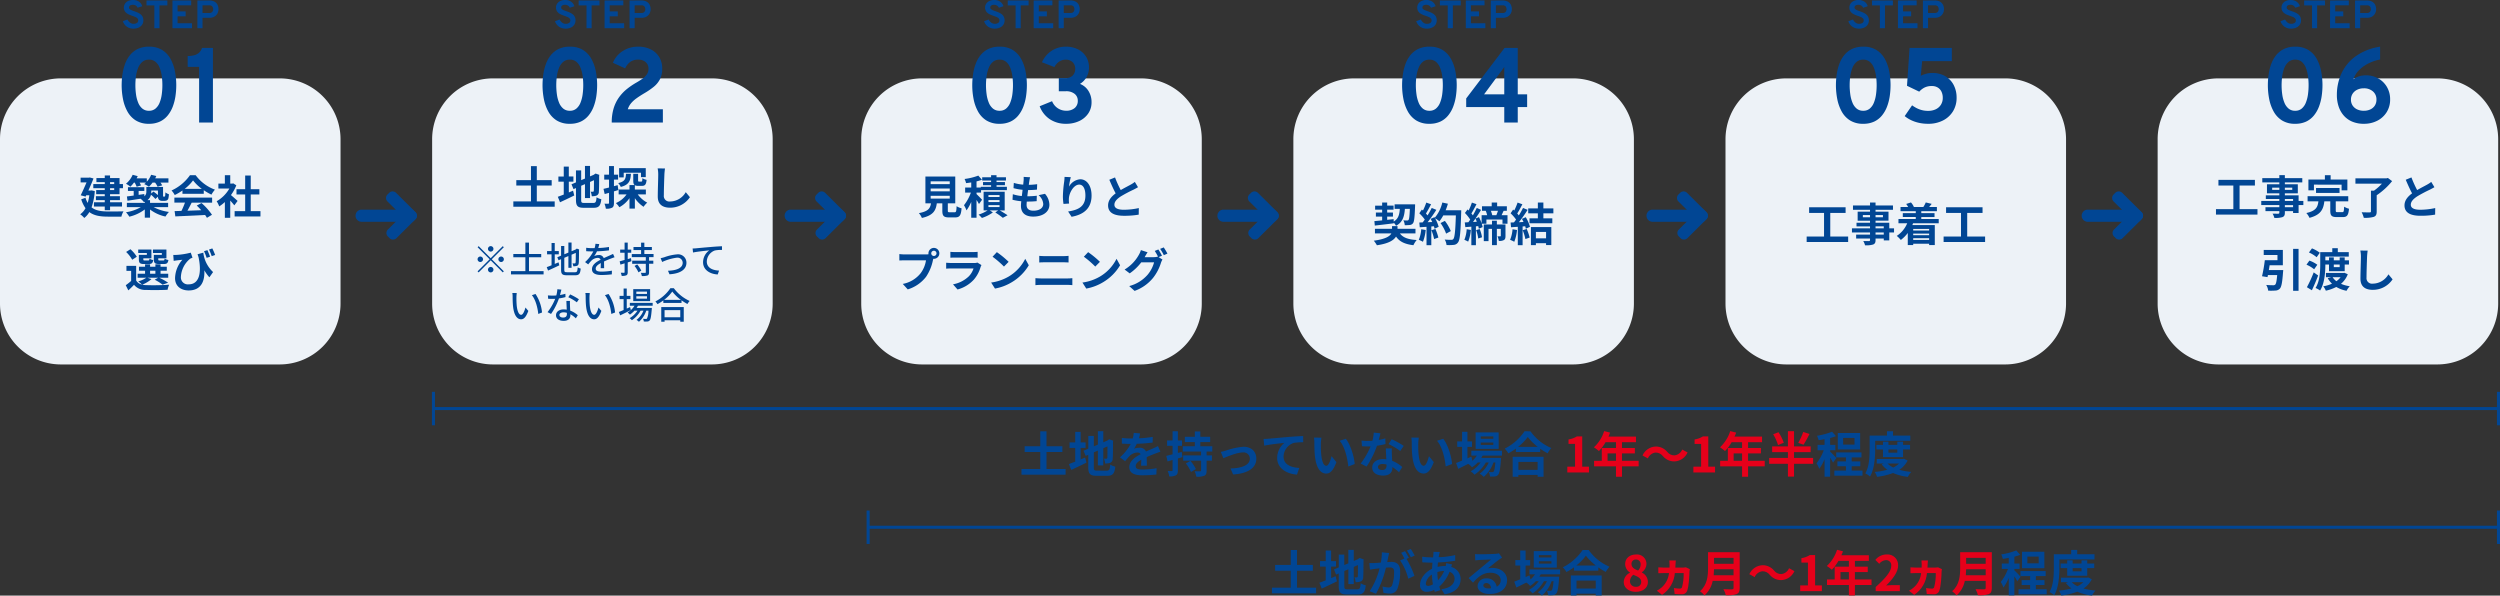 <svg xmlns="http://www.w3.org/2000/svg" xmlns:xlink="http://www.w3.org/1999/xlink" width="821.5" height="195.711" viewBox="0 0 821.5 195.711">
  <rect x="0" y="0" width="821.5" height="195.711" fill="#333333" stroke="none"/>
  <defs>
    <clipPath id="clip-path">
      <path id="パス_26483" data-name="パス 26483" d="M-126.944-1.152V-6.72h5.216V-8.608h-5.216V-13.52h-2.048v4.912h-5.136V-6.72h5.136v5.568h-6.176V.72h14.5V-1.152Zm11.216-6.912h1.616V-9.872h-1.616v-3.472H-117.5v3.472h-1.872v1.808h1.872v4.512c-.8.3-1.5.576-2.08.784l.768,1.92c1.472-.672,3.3-1.536,4.992-2.384l-.432-1.68c-.48.208-.976.416-1.472.624Zm5.456,7.456c-.976,0-1.12-.144-1.12-1.072V-6.624l1.328-.576v4.88h1.776V-7.968l1.376-.608c0,2.272-.016,3.44-.048,3.7-.064.288-.16.352-.352.352a7.28,7.28,0,0,1-.768-.032,5.11,5.11,0,0,1,.4,1.6,4.461,4.461,0,0,0,1.664-.224,1.365,1.365,0,0,0,.816-1.328c.08-.656.112-2.576.112-5.616l.064-.32-1.328-.464-.336.224-.336.224-1.264.544v-3.648h-1.776v4.416l-1.328.56v-3.424h-1.824v4.208l-1.568.656.7,1.7.864-.368v4.112c0,2.208.624,2.8,2.784,2.8h3.408c1.872,0,2.432-.768,2.688-3.008A4.816,4.816,0,0,1-106-2.608c-.144,1.632-.3,2-1.184,2Zm13.6-11.92-2.384-.24a16.283,16.283,0,0,1-.336,3.376c-.816.08-1.568.128-2.064.144a15.277,15.277,0,0,1-1.712,0l.192,2.176c.5-.08,1.328-.192,1.792-.272.288-.032.8-.1,1.376-.16a24.483,24.483,0,0,1-3.248,7.52l2.08.832a33.72,33.72,0,0,0,3.264-8.576c.464-.032.864-.064,1.12-.064.992,0,1.552.176,1.552,1.456A12.7,12.7,0,0,1-95.7-1.9a1.173,1.173,0,0,1-1.2.688,9.245,9.245,0,0,1-1.952-.336L-98.512.56a10.515,10.515,0,0,0,1.92.224A2.543,2.543,0,0,0-93.968-.688a15.676,15.676,0,0,0,.912-5.872c0-2.3-1.2-3.056-2.9-3.056-.336,0-.8.032-1.344.064.112-.576.24-1.168.336-1.648C-96.88-11.6-96.768-12.112-96.672-12.528Zm7.12-1.328-1.28.512a18.1,18.1,0,0,1,1.3,2.208l1.264-.544A21.286,21.286,0,0,0-89.552-13.856Zm-1.9.72-1.264.528a17.69,17.69,0,0,1,1.088,1.888l-1.44.624a17.994,17.994,0,0,1,2.688,6l2.032-.928a29.034,29.034,0,0,0-2.608-5.584l.784-.336C-90.48-11.536-91.056-12.544-91.456-13.136Zm11.44.256-2.08-.048c.016.272-.016.656-.032.96q-.048.408-.1.864h-.64a22.609,22.609,0,0,1-2.944-.224l.048,1.856c.752.032,2,.1,2.832.1h.512q-.1.984-.144,2.016C-84.8-6.3-86.5-4.16-86.5-2.1a2.07,2.07,0,0,0,2.16,2.32,5.711,5.711,0,0,0,2.48-.64c.064.224.144.448.208.656l1.84-.56c-.128-.384-.256-.784-.368-1.184a12.286,12.286,0,0,0,3.36-4.864,2.379,2.379,0,0,1,1.664,2.24c0,1.568-1.248,3.136-4.336,3.472l1.056,1.68C-74.5.432-73.168-1.76-73.168-4.032a4.138,4.138,0,0,0-3.088-3.92c.1-.3.224-.64.288-.816l-1.952-.464a8.791,8.791,0,0,1-.144.96h-.288a10.914,10.914,0,0,0-2.384.288c.016-.48.064-.976.112-1.456a44.035,44.035,0,0,0,5.68-.56l-.016-1.856a28.082,28.082,0,0,1-5.44.7c.048-.32.112-.608.16-.88C-80.176-12.272-80.112-12.56-80.016-12.88ZM-84.608-2.512a4.173,4.173,0,0,1,2-2.944,22.3,22.3,0,0,0,.336,3.2,3.411,3.411,0,0,1-1.6.528C-84.384-1.728-84.608-2-84.608-2.512ZM-80.8-6.24v-.048a7.976,7.976,0,0,1,2.208-.352,9.853,9.853,0,0,1-2.016,3.056A16.831,16.831,0,0,1-80.8-6.24Zm15.088,4.352c0-.4.384-.768.992-.768.864,0,1.456.672,1.552,1.712A8.353,8.353,0,0,1-64.1-.9C-65.056-.9-65.712-1.3-65.712-1.888Zm-2.72-10.3.064,2.08c.368-.048.88-.1,1.312-.128.848-.048,3.056-.144,3.872-.16-.784.688-2.448,2.032-3.344,2.768-.944.784-2.88,2.416-4.016,3.328l1.456,1.5c1.712-1.952,3.312-3.248,5.76-3.248,1.888,0,3.328.976,3.328,2.416a2.319,2.319,0,0,1-1.328,2.176,3.2,3.2,0,0,0-3.408-2.736A2.681,2.681,0,0,0-67.6-1.7c0,1.6,1.68,2.624,3.9,2.624,3.872,0,5.792-2,5.792-4.528,0-2.336-2.064-4.032-4.784-4.032a6.25,6.25,0,0,0-1.52.176c1.008-.8,2.688-2.208,3.552-2.816.368-.272.752-.5,1.12-.736l-1.04-1.424a6.991,6.991,0,0,1-1.216.176c-.912.08-4.336.144-5.184.144A11.1,11.1,0,0,1-68.432-12.192Zm25.1,1.12h-4.128v-.768h4.128Zm0,2.016h-4.128v-.768h4.128Zm1.76-4.1h-7.568v5.408h7.568Zm1.088,7.616v-1.6H-50.544v1.6h1.808a7.794,7.794,0,0,1-1.472,1.7l-.336-1.36-1.28.56V-8.416h1.5v-1.792h-1.5V-13.36h-1.76v3.152h-1.6v1.792h1.6V-3.9c-.752.3-1.424.576-1.968.784l.7,1.92c.976-.48,2.128-1.056,3.28-1.632a6.59,6.59,0,0,1,1.248,1.12A9.942,9.942,0,0,0-48.448-3.28h.944a9.652,9.652,0,0,1-3.264,2.9A5.621,5.621,0,0,1-49.52.736,12.209,12.209,0,0,0-45.776-3.28h.944A8.8,8.8,0,0,1-47.808.4a5.242,5.242,0,0,1,1.344,1.056,11.4,11.4,0,0,0,3.2-4.736h.624c-.176,1.936-.368,2.752-.592,2.992a.548.548,0,0,1-.48.176c-.208,0-.624,0-1.136-.048a3.8,3.8,0,0,1,.432,1.488A10.057,10.057,0,0,0-42.8,1.3,1.492,1.492,0,0,0-41.744.752c.432-.464.688-1.744.912-4.864.016-.224.032-.656.032-.656h-6.5c.16-.256.32-.512.448-.768Zm11.712,2.064V-.864h-6.32V-3.472Zm-8.192,4.88h1.872V.816h6.32v.592h1.952v-6.56H-36.96Zm1.776-9.824A16.348,16.348,0,0,0-32-11.664a17.527,17.527,0,0,0,3.28,3.248Zm2.112-5.12a16.938,16.938,0,0,1-6.512,5.7,7.77,7.77,0,0,1,1.2,1.552A22.293,22.293,0,0,0-35.9-7.856v1.12h7.968v-1.1a19.192,19.192,0,0,0,2.448,1.52,9.3,9.3,0,0,1,1.232-1.712,16.073,16.073,0,0,1-6.848-5.5ZM-15.616.224c2.4,0,3.984-1.376,3.984-3.168a3.444,3.444,0,0,0-1.984-3.168v-.08A3.449,3.449,0,0,0-12.1-8.9a3.107,3.107,0,0,0-3.44-3.152c-2.048,0-3.568,1.216-3.568,3.12a3.373,3.373,0,0,0,1.568,2.816v.08a3.427,3.427,0,0,0-2.032,3.088C-19.568-1.088-17.872.224-15.616.224Zm.752-6.992c-1.248-.5-2.16-1.04-2.16-2.16a1.377,1.377,0,0,1,1.44-1.472,1.508,1.508,0,0,1,1.568,1.648A2.836,2.836,0,0,1-14.864-6.768Zm-.688,5.328A1.815,1.815,0,0,1-17.536-3.2a2.847,2.847,0,0,1,1.088-2.192c1.536.624,2.624,1.136,2.624,2.368A1.545,1.545,0,0,1-15.552-1.44Zm13.088-8.64H-4.592a10.391,10.391,0,0,1,.08,1.232c0,.384,0,.752-.016,1.1h-2c-.5,0-1.136-.032-1.68-.08v1.936c.544-.032,1.248-.048,1.7-.048H-4.7A7.308,7.308,0,0,1-6.992-1.328a7.742,7.742,0,0,1-1.7,1.184l1.712,1.36A9.487,9.487,0,0,0-2.784-5.936h2.9A16.253,16.253,0,0,1-.432-1.264.7.7,0,0,1-1.2-.832a14.856,14.856,0,0,1-1.872-.192L-2.848.928c.624.032,1.488.1,2.224.1A1.764,1.764,0,0,0,1.2.048c.64-1.456.8-5.216.832-6.592a6.4,6.4,0,0,1,.1-.688L.88-7.824a6.342,6.342,0,0,1-.976.08H-2.608Q-2.584-8.3-2.56-8.9C-2.544-9.216-2.512-9.776-2.464-10.08ZM9.984-5.232c.064-.672.1-1.344.112-1.952h6.416v1.952Zm6.528-5.712v1.952H10.1v-1.952ZM18.528-12.8H8.128v5.264C8.128-5.1,7.9-2.048,5.488.016A7.515,7.515,0,0,1,6.96,1.392a8.607,8.607,0,0,0,2.7-4.784h6.848v2.32c0,.336-.128.464-.512.464-.352,0-1.7.016-2.816-.048a8.168,8.168,0,0,1,.8,2A9.679,9.679,0,0,0,17.52.976c.736-.32,1.008-.864,1.008-2.016Zm9.856,7.408a4.841,4.841,0,0,0,3.776,1.76,4.945,4.945,0,0,0,4.352-2.944l-1.76-.96a3.125,3.125,0,0,1-2.544,1.92,2.927,2.927,0,0,1-2.384-1.152,4.841,4.841,0,0,0-3.776-1.76A4.945,4.945,0,0,0,21.7-5.584l1.76.96A3.125,3.125,0,0,1,26-6.544,2.95,2.95,0,0,1,28.384-5.392ZM38.416,0h7.12V-1.9H43.312v-9.952H41.568a7.386,7.386,0,0,1-2.752,1.008v1.456H40.96V-1.9H38.416ZM51.648-3.84V-6.272h2.768V-3.84Zm10.208,0H56.384V-6.272h4.224V-8.048H56.384v-1.9h4.592v-1.84h-9.04a10.215,10.215,0,0,0,.528-1.312l-1.936-.5a12.339,12.339,0,0,1-3.36,5.328A14.726,14.726,0,0,1,48.816-7.04a14.379,14.379,0,0,0,2.176-2.912h3.424v1.9H49.744V-3.84H47.216v1.824h7.2V1.408h1.968V-2.016h5.472ZM63.216,0h7.936V-1.984h-2.56c-.56,0-1.344.064-1.936.128,2.16-2.112,3.936-4.416,3.936-6.56a3.473,3.473,0,0,0-3.728-3.648,4.753,4.753,0,0,0-3.76,1.792l1.28,1.28a3.1,3.1,0,0,1,2.176-1.216,1.691,1.691,0,0,1,1.776,1.92c0,1.824-1.9,4.048-5.12,6.928ZM80.384-10.08H78.256a10.392,10.392,0,0,1,.08,1.232c0,.384,0,.752-.016,1.1h-2c-.5,0-1.136-.032-1.68-.08v1.936c.544-.032,1.248-.048,1.7-.048h1.808a7.308,7.308,0,0,1-2.288,4.608,7.742,7.742,0,0,1-1.7,1.184l1.712,1.36a9.487,9.487,0,0,0,4.192-7.152h2.9a16.253,16.253,0,0,1-.544,4.672.7.7,0,0,1-.768.432,14.857,14.857,0,0,1-1.872-.192L80,.928c.624.032,1.488.1,2.224.1A1.764,1.764,0,0,0,84.048.048c.64-1.456.8-5.216.832-6.592a6.4,6.4,0,0,1,.1-.688l-1.248-.592a6.342,6.342,0,0,1-.976.08H80.24q.024-.552.048-1.152C80.3-9.216,80.336-9.776,80.384-10.08ZM92.832-5.232c.064-.672.1-1.344.112-1.952H99.36v1.952Zm6.528-5.712v1.952H92.944v-1.952Zm2.016-1.856h-10.4v5.264c0,2.432-.224,5.488-2.64,7.552a7.515,7.515,0,0,1,1.472,1.376,8.607,8.607,0,0,0,2.7-4.784H99.36v2.32c0,.336-.128.464-.512.464-.352,0-1.7.016-2.816-.048a8.168,8.168,0,0,1,.8,2,9.679,9.679,0,0,0,3.536-.368c.736-.32,1.008-.864,1.008-2.016Zm15.408,3.648h-3.728V-11.36h3.728Zm1.856-3.808H111.3v5.408h7.344Zm-7.808,8.224c-.3-.352-1.616-1.744-2.048-2.1V-7.3H110.5V-9.072h-1.712v-2.256a16.683,16.683,0,0,0,1.9-.608l-1.264-1.456a22.872,22.872,0,0,1-4.96,1.328,6.6,6.6,0,0,1,.528,1.456c.624-.08,1.28-.192,1.952-.32v1.856h-2.288V-7.3h2.032a15.635,15.635,0,0,1-2.368,4.288A9.445,9.445,0,0,1,105.2-1.2a14.218,14.218,0,0,0,1.744-3.168V1.376h1.84v-6.24a14.02,14.02,0,0,1,.96,1.616Zm5.024,4.112V-2.032h2.832v-1.6h-2.832V-4.96h3.216V-6.592h-8.288V-4.96h3.184v1.328h-2.8v1.6h2.8V-.624H110.16V1.04h9.248V-.624Zm7.728-9.792H135.12v-1.7h-5.68v-1.424h-1.984v1.424h-5.7v4.48c0,2.336-.1,5.664-1.424,7.936a6.928,6.928,0,0,1,1.552,1.04c1.456-2.464,1.7-6.384,1.7-8.976Zm7.264,2.848v1.056h-2.912V-7.568Zm1.888,2.5v-2.5h2.3v-1.5h-2.3v-1.056h-1.888v1.056h-2.912v-1.056h-1.792v1.056h-2.16v1.5h2.16v2.5Zm-1.3,2.128a7.268,7.268,0,0,1-1.92,1.312,6.4,6.4,0,0,1-1.872-1.312Zm1.616-1.568-.336.08H124.1v1.488h2.384l-.752.272A8.081,8.081,0,0,0,127.568-.9a21.708,21.708,0,0,1-4.144.72,6.416,6.416,0,0,1,.768,1.6A21.685,21.685,0,0,0,129.456.176,16.9,16.9,0,0,0,134.32,1.44a7.579,7.579,0,0,1,1.12-1.632A21.148,21.148,0,0,1,131.5-.88a7.846,7.846,0,0,0,2.736-3.04Z" transform="translate(553.133 274.5)" fill="#014694"/>
    </clipPath>
    <clipPath id="clip-path-2">
      <path id="パス_26484" data-name="パス 26484" d="M-137.832-1.152V-6.72h5.216V-8.608h-5.216V-13.52h-2.048v4.912h-5.136V-6.72h5.136v5.568h-6.176V.72h14.5V-1.152Zm11.216-6.912H-125V-9.872h-1.616v-3.472h-1.776v3.472h-1.872v1.808h1.872v4.512c-.8.3-1.5.576-2.08.784l.768,1.92c1.472-.672,3.3-1.536,4.992-2.384l-.432-1.68c-.48.208-.976.416-1.472.624Zm5.456,7.456c-.976,0-1.12-.144-1.12-1.072V-6.624l1.328-.576v4.88h1.776V-7.968l1.376-.608c0,2.272-.016,3.44-.048,3.7-.064.288-.16.352-.352.352a7.28,7.28,0,0,1-.768-.032,5.11,5.11,0,0,1,.4,1.6,4.461,4.461,0,0,0,1.664-.224,1.365,1.365,0,0,0,.816-1.328c.08-.656.112-2.576.112-5.616l.064-.32-1.328-.464-.336.224-.336.224-1.264.544v-3.648h-1.776v4.416l-1.328.56v-3.424H-124.1v4.208l-1.568.656.7,1.7.864-.368v4.112c0,2.208.624,2.8,2.784,2.8h3.408c1.872,0,2.432-.768,2.688-3.008a4.816,4.816,0,0,1-1.664-.688c-.144,1.632-.3,2-1.184,2Zm14.1-12.224-2.112-.176a8.9,8.9,0,0,1-.32,1.84h-.768a20.819,20.819,0,0,1-2.816-.192v1.872c.88.064,2.048.1,2.7.1h.208A15.7,15.7,0,0,1-113.7-4.976l1.712,1.28a18.422,18.422,0,0,1,1.488-1.76,3.9,3.9,0,0,1,2.5-1.1,1.231,1.231,0,0,1,1.12.544c-1.824.944-3.744,2.224-3.744,4.272,0,2.064,1.856,2.672,4.368,2.672a40.025,40.025,0,0,0,4.528-.272l.064-2.064a26.174,26.174,0,0,1-4.544.448c-1.568,0-2.32-.24-2.32-1.12,0-.8.64-1.424,1.84-2.112-.016.7-.032,1.472-.08,1.952h1.92c-.016-.736-.048-1.92-.064-2.816.976-.448,1.888-.8,2.608-1.088.544-.208,1.392-.528,1.9-.672l-.8-1.856c-.592.3-1.152.56-1.776.832-.656.288-1.328.56-2.16.944a2.167,2.167,0,0,0-2.128-1.232,5.421,5.421,0,0,0-1.808.32,11.171,11.171,0,0,0,.912-1.632,47.662,47.662,0,0,0,5.216-.4l.016-1.856a40.507,40.507,0,0,1-4.528.464A15.308,15.308,0,0,0-107.064-12.832ZM-93.4-6.768l-1.264.352V-8.768h1.36v-1.76h-1.36v-3.008h-1.744v3.008h-1.808v1.76h1.808v2.8c-.784.192-1.488.368-2.064.512l.416,1.824,1.648-.48V-.736c0,.208-.08.272-.272.272A12.929,12.929,0,0,1-98.008-.48a6.51,6.51,0,0,1,.5,1.76A4.023,4.023,0,0,0-95.32.928c.5-.3.656-.768.656-1.648V-4.608c.512-.144,1.008-.3,1.5-.448Zm1.36,3.792a12.589,12.589,0,0,1,1.68,2.8l1.616-.928a12.429,12.429,0,0,0-1.792-2.72Zm8.688-3.9V-8.608h-3.936V-10h3.232v-1.728h-3.232v-1.744H-89.1v1.744h-3.28V-10h3.28v1.392h-3.968V-6.88h6.032v1.264H-92.92v1.728h5.888V-.656c0,.224-.064.272-.32.272-.24.016-1.072.016-1.792-.016A8.233,8.233,0,0,1-88.6,1.392a6.592,6.592,0,0,0,2.576-.3c.624-.288.8-.752.8-1.712V-3.888h1.76V-5.616h-1.76V-6.88Zm2.8.112.832,2.08c1.36-.576,4.56-1.9,6.416-1.9A2.051,2.051,0,0,1-71.016-4.56c0,2.176-2.688,3.152-6.352,3.248L-76.52.656c5.088-.32,7.632-2.288,7.632-5.184,0-2.416-1.7-3.92-4.224-3.92A22.54,22.54,0,0,0-78.856-7.2C-79.336-7.056-80.072-6.864-80.552-6.768Zm14.048-4.24.208,2.192c1.856-.4,5.12-.752,6.624-.912A6.443,6.443,0,0,0-62.04-4.784C-62.04-1.328-58.872.48-55.528.7l.752-2.192c-2.7-.144-5.168-1.1-5.168-3.728a4.867,4.867,0,0,1,3.376-4.5A18.106,18.106,0,0,1-53.48-9.92l-.016-2.048c-1.12.032-2.88.144-4.528.272-2.928.256-5.568.5-6.9.608C-65.24-11.056-65.864-11.024-66.5-11.008Zm19.024-.432-2.464-.032a9.725,9.725,0,0,1,.128,1.632c0,.976.016,2.848.176,4.32.448,4.288,1.968,5.872,3.728,5.872,1.28,0,2.288-.976,3.344-3.76l-1.6-1.952c-.3,1.28-.944,3.152-1.7,3.152-1.008,0-1.488-1.584-1.712-3.888-.1-1.152-.112-2.352-.1-3.392A12.945,12.945,0,0,1-47.48-11.44Zm8,.368-2.032.656c1.744,1.984,2.592,5.872,2.848,8.448l2.1-.816C-36.744-5.232-37.96-9.232-39.48-11.072Zm11.392-1.808L-30.3-13.1a13.455,13.455,0,0,1-.432,2.672c-.5.048-.976.064-1.456.064a20.213,20.213,0,0,1-2.128-.112l.144,1.856c.688.048,1.344.064,2,.064.272,0,.544,0,.832-.016A25.209,25.209,0,0,1-34.6-2.928l1.936.992A29.481,29.481,0,0,0-29.24-8.784a27.758,27.758,0,0,0,2.8-.56L-26.5-11.2a19.615,19.615,0,0,1-2.16.512C-28.424-11.552-28.216-12.368-28.088-12.88ZM-28.92-1.808c0-.56.592-.976,1.52-.976a5.748,5.748,0,0,1,1.3.16v.32c0,.88-.336,1.488-1.44,1.488C-28.424-.816-28.92-1.216-28.92-1.808Zm4.576-6.1h-2c.032.976.112,2.4.176,3.584-.368-.032-.72-.064-1.1-.064-2.224,0-3.536,1.2-3.536,2.768,0,1.76,1.568,2.64,3.552,2.64,2.272,0,3.088-1.152,3.088-2.64v-.16a13.564,13.564,0,0,1,2.16,1.712l1.072-1.712a10.463,10.463,0,0,0-3.312-2.048c-.032-.8-.08-1.568-.1-2.032C-24.36-6.56-24.392-7.232-24.344-7.9Zm2.752.848,1.136-1.68a27.561,27.561,0,0,0-3.952-2.176l-1.024,1.584A23.093,23.093,0,0,1-21.592-7.056Zm6.112-4.384-2.464-.032a9.725,9.725,0,0,1,.128,1.632c0,.976.016,2.848.176,4.32.448,4.288,1.968,5.872,3.728,5.872,1.28,0,2.288-.976,3.344-3.76l-1.6-1.952c-.3,1.28-.944,3.152-1.7,3.152-1.008,0-1.488-1.584-1.712-3.888-.1-1.152-.112-2.352-.1-3.392A12.945,12.945,0,0,1-15.48-11.44Zm8,.368-2.032.656C-7.768-8.432-6.92-4.544-6.664-1.968l2.1-.816C-4.744-5.232-5.96-9.232-7.48-11.072Zm16.464,0H4.856v-.768H8.984Zm0,2.016H4.856v-.768H8.984Zm1.76-4.1H3.176v5.408h7.568Zm1.088,7.616v-1.6H1.768v1.6H3.576A7.794,7.794,0,0,1,2.1-3.84L1.768-5.2l-1.28.56V-8.416h1.5v-1.792H.488V-13.36h-1.76v3.152h-1.6v1.792h1.6V-3.9c-.752.3-1.424.576-1.968.784l.7,1.92C-1.56-1.68-.408-2.256.744-2.832a6.59,6.59,0,0,1,1.248,1.12A9.942,9.942,0,0,0,3.864-3.28h.944a9.652,9.652,0,0,1-3.264,2.9A5.621,5.621,0,0,1,2.792.736,12.209,12.209,0,0,0,6.536-3.28H7.48A8.8,8.8,0,0,1,4.5.4,5.242,5.242,0,0,1,5.848,1.456a11.4,11.4,0,0,0,3.2-4.736h.624C9.5-1.344,9.3-.528,9.08-.288a.548.548,0,0,1-.48.176c-.208,0-.624,0-1.136-.048A3.8,3.8,0,0,1,7.9,1.328,10.057,10.057,0,0,0,9.512,1.3,1.492,1.492,0,0,0,10.568.752c.432-.464.688-1.744.912-4.864.016-.224.032-.656.032-.656h-6.5c.16-.256.32-.512.448-.768ZM23.544-3.472V-.864h-6.32V-3.472Zm-8.192,4.88h1.872V.816h6.32v.592H25.5v-6.56H15.352Zm1.776-9.824a16.348,16.348,0,0,0,3.184-3.248,17.527,17.527,0,0,0,3.28,3.248Zm2.112-5.12a16.938,16.938,0,0,1-6.512,5.7,7.77,7.77,0,0,1,1.2,1.552,22.293,22.293,0,0,0,2.48-1.568v1.12h7.968v-1.1a19.192,19.192,0,0,0,2.448,1.52,9.3,9.3,0,0,1,1.232-1.712,16.073,16.073,0,0,1-6.848-5.5ZM33.3,0h7.12V-1.9H38.2v-9.952H36.456A7.386,7.386,0,0,1,33.7-10.848v1.456h2.144V-1.9H33.3ZM46.536-3.84V-6.272H49.3V-3.84Zm10.208,0H51.272V-6.272H55.5V-8.048H51.272v-1.9h4.592v-1.84h-9.04a10.215,10.215,0,0,0,.528-1.312l-1.936-.5a12.339,12.339,0,0,1-3.36,5.328A14.726,14.726,0,0,1,43.7-7.04,14.379,14.379,0,0,0,45.88-9.952H49.3v1.9H44.632V-3.84H42.1v1.824h7.2V1.408h1.968V-2.016h5.472ZM64.7-5.392a4.841,4.841,0,0,0,3.776,1.76,4.945,4.945,0,0,0,4.352-2.944l-1.76-.96a3.125,3.125,0,0,1-2.544,1.92,2.927,2.927,0,0,1-2.384-1.152,4.841,4.841,0,0,0-3.776-1.76,4.945,4.945,0,0,0-4.352,2.944l1.76.96a3.125,3.125,0,0,1,2.544-1.92A2.95,2.95,0,0,1,64.7-5.392ZM74.728,0h7.12V-1.9H79.624v-9.952H77.88a7.386,7.386,0,0,1-2.752,1.008v1.456h2.144V-1.9H74.728ZM87.96-3.84V-6.272h2.768V-3.84Zm10.208,0H92.7V-6.272H96.92V-8.048H92.7v-1.9h4.592v-1.84h-9.04a10.214,10.214,0,0,0,.528-1.312l-1.936-.5a12.339,12.339,0,0,1-3.36,5.328A14.726,14.726,0,0,1,85.128-7.04,14.379,14.379,0,0,0,87.3-9.952h3.424v1.9H86.056V-3.84H83.528v1.824h7.2V1.408H92.7V-2.016h5.472Zm12.656-9.472a19.758,19.758,0,0,1-1.632,3.584l1.744.608a37.738,37.738,0,0,0,1.952-3.536ZM104.44-9.776a15.242,15.242,0,0,0-1.744-3.456l-1.744.688a14.958,14.958,0,0,1,1.6,3.536Zm9.632,4.992H107.8v-1.9h5.456V-8.576H107.8v-4.992h-2v4.992h-5.184v1.888H105.8v1.9H99.64v1.936h6.16V1.36h2V-2.848h6.272Zm13.6-4.368h-3.728V-11.36h3.728Zm1.856-3.808h-7.344v5.408h7.344ZM121.72-4.736c-.3-.352-1.616-1.744-2.048-2.1V-7.3h1.712V-9.072h-1.712v-2.256a16.683,16.683,0,0,0,1.9-.608l-1.264-1.456a22.872,22.872,0,0,1-4.96,1.328,6.6,6.6,0,0,1,.528,1.456c.624-.08,1.28-.192,1.952-.32v1.856h-2.288V-7.3h2.032a15.635,15.635,0,0,1-2.368,4.288,9.445,9.445,0,0,1,.88,1.808,14.218,14.218,0,0,0,1.744-3.168V1.376h1.84v-6.24a14.02,14.02,0,0,1,.96,1.616Zm5.024,4.112V-2.032h2.832v-1.6h-2.832V-4.96h3.216V-6.592h-8.288V-4.96h3.184v1.328h-2.8v1.6h2.8V-.624h-3.808V1.04H130.3V-.624Zm7.728-9.792h11.536v-1.7h-5.68v-1.424h-1.984v1.424h-5.7v4.48c0,2.336-.1,5.664-1.424,7.936a6.929,6.929,0,0,1,1.552,1.04c1.456-2.464,1.7-6.384,1.7-8.976Zm7.264,2.848v1.056h-2.912V-7.568Zm1.888,2.5v-2.5h2.3v-1.5h-2.3v-1.056h-1.888v1.056h-2.912v-1.056h-1.792v1.056h-2.16v1.5h2.16v2.5Zm-1.3,2.128a7.268,7.268,0,0,1-1.92,1.312,6.4,6.4,0,0,1-1.872-1.312Zm1.616-1.568-.336.08h-8.624v1.488h2.384l-.752.272A8.08,8.08,0,0,0,138.456-.9a21.708,21.708,0,0,1-4.144.72,6.416,6.416,0,0,1,.768,1.6A21.685,21.685,0,0,0,140.344.176a16.9,16.9,0,0,0,4.864,1.264,7.579,7.579,0,0,1,1.12-1.632,21.148,21.148,0,0,1-3.936-.688,7.846,7.846,0,0,0,2.736-3.04Z" transform="translate(481.715 235.5)" fill="#014694"/>
    </clipPath>
  </defs>
  <g id="グループ_68388" data-name="グループ 68388" transform="translate(0 -80.245)">
    <path id="パス_26447" data-name="パス 26447" d="M20,0H91.9a20,20,0,0,1,20,20V74a20,20,0,0,1-20,20H20A20,20,0,0,1,0,74V20A20,20,0,0,1,20,0Z" transform="translate(0 106.001)" fill="#edf2f7"/>
    <path id="パス_26448" data-name="パス 26448" d="M19.58,6.6V7.22H18.215V6.6Zm0,2.6H18.215V8.585H19.58Zm-3.1-1.98H12.71V8.585h3.765V9.2h-2.82v1.35h2.82v.66h-2.91V12.5h2.91v.7H12.92v1.4h3.555v1.215h1.74V14.6h3.93V13.2h-3.93v-.7h3.24V11.21h-3.24v-.66h3.12V8.585H22.46V7.22H21.335V5.255h-3.12V4.4h-1.74v.855H13.73V6.6h2.745Zm-4.32,2.085-.315.045h-.75c.615-1.365,1.23-2.79,1.68-3.96l-1.215-.33-.27.06H8.54V6.68h1.95C9.935,7.985,9.215,9.6,8.57,10.925l1.62.42.195-.435H11.4a15.826,15.826,0,0,1-.525,2.52,7.388,7.388,0,0,1-.735-1.7l-1.4.51a10.116,10.116,0,0,0,1.41,2.91A5.757,5.757,0,0,1,8.4,17.165a6.328,6.328,0,0,1,1.335,1.2A6.409,6.409,0,0,0,11.4,16.43c1.59,1.2,3.63,1.5,6.165,1.5h4.38a6.3,6.3,0,0,1,.69-1.74c-1.095.045-4.14.045-5.025.045-2.19-.015-4.08-.24-5.475-1.35A20.558,20.558,0,0,0,13.2,9.545ZM26.3,6.74a6.843,6.843,0,0,1,.645,1.365l1.44-.42a6.742,6.742,0,0,0-.465-.945h2.1q-.292.27-.585.495a9.809,9.809,0,0,1,1.56.855A8.2,8.2,0,0,0,32.18,6.74h.825a6.958,6.958,0,0,1,.825,1.35l1.515-.435a6.192,6.192,0,0,0-.57-.915H37.4V5.345H33.05q.2-.383.36-.765l-1.695-.405a7.212,7.212,0,0,1-1.425,2.28V5.345H26.945q.2-.36.36-.72l-1.665-.45a7.654,7.654,0,0,1-2.19,2.94,9.7,9.7,0,0,1,1.44.975,8.911,8.911,0,0,0,1.17-1.35Zm7.65,2.61v1.515a14.377,14.377,0,0,0-1.47-1.17l-.75.645c.015-.21.03-.4.03-.615V9.35Zm3.345,5.46V13.415h-5.94v-.9H30.5a3.089,3.089,0,0,0,1.155-1.785,10.124,10.124,0,0,1,1.455,1.4l.855-.765a1.425,1.425,0,0,0,.33,1.02,1.48,1.48,0,0,0,1.035.36h.735a1.976,1.976,0,0,0,.8-.15,1.073,1.073,0,0,0,.495-.585,7.521,7.521,0,0,0,.195-1.425A4.252,4.252,0,0,1,36.4,9.965,10.241,10.241,0,0,1,36.335,11c-.03.18-.075.27-.12.3a.234.234,0,0,1-.18.045h-.24a.131.131,0,0,1-.135-.075c-.045-.045-.03-.2-.03-.45V8.18H30.14v1.5a1.942,1.942,0,0,1-.63,1.56l-.045-.735-1.86.27V9.485H29.48V8.255H24.095v1.23h1.89V11c-.84.12-1.605.225-2.235.3l.195,1.41c1.215-.2,2.745-.42,4.305-.66a5.875,5.875,0,0,1,1.1,1.11c.1-.045.195-.075.285-.12v.375h-5.9V14.81h4.59a14.175,14.175,0,0,1-4.875,1.68,9.235,9.235,0,0,1,1.095,1.455A13.371,13.371,0,0,0,29.63,15.56v2.7h1.725V15.59a12.741,12.741,0,0,0,5.07,2.31,9.1,9.1,0,0,1,1.14-1.515A14.769,14.769,0,0,1,32.54,14.81ZM42.74,8.8A13.632,13.632,0,0,0,45.485,6.02,14.6,14.6,0,0,0,48.365,8.8Zm-.735,1.635H49.01V9.245A18.126,18.126,0,0,0,51.53,10.7a9.246,9.246,0,0,1,1.155-1.635A13.721,13.721,0,0,1,46.34,4.31H44.48a14.9,14.9,0,0,1-6.06,5.025,6.968,6.968,0,0,1,1.05,1.5,17.32,17.32,0,0,0,2.535-1.5ZM39.35,13.325h3.48a28.806,28.806,0,0,1-1.14,2.715l-2.265.075.24,1.74c2.55-.12,6.255-.27,9.78-.465a7.952,7.952,0,0,1,.6.93l1.665-1a20.174,20.174,0,0,0-3.435-3.855l-1.575.825a17.878,17.878,0,0,1,1.47,1.53c-1.53.06-3.075.12-4.515.165.45-.84.945-1.77,1.38-2.655h6.72v-1.65H39.35Zm20.775-.555c-.315-.3-1.47-1.335-2.19-1.92a14.559,14.559,0,0,0,1.77-3.21L58.7,6.995l-.315.075H57.71V4.31H55.94V7.07H53.81V8.69h3.615a11.2,11.2,0,0,1-4.185,4.185,7.15,7.15,0,0,1,.84,1.695,12.413,12.413,0,0,0,1.86-1.44v5.175h1.77V12.65c.51.555,1.02,1.155,1.335,1.575Zm4.32,3.36V10.64H67.28V8.915H64.445V4.43h-1.83V8.915h-2.85V10.64h2.85v5.49H59.15v1.74h8.49V16.13ZM35.225,30.5H32.6v1.455c0,1.2.345,1.545,1.695,1.545H35.9c.945,0,1.335-.285,1.485-1.32a3.825,3.825,0,0,1-1.245-.45c-.06.51-.12.6-.42.6H34.505c-.375,0-.45-.06-.45-.39v-.3H36.74V28.745H32.315V29.87h2.91Zm-4.92,0H27.68v1.455c0,1.2.375,1.545,1.695,1.545H30.95c.9,0,1.305-.285,1.455-1.305a3.5,3.5,0,0,1-1.23-.45c-.06.495-.12.585-.42.585H29.6c-.39,0-.45-.06-.45-.375V31.64h2.655V28.745H27.47V29.87h2.835Zm-3.3.615a10.729,10.729,0,0,0-2.1-2.475l-1.41.9A10.553,10.553,0,0,1,25.49,32.1Zm4.365,4.59h1.74v.99H31.37Zm-.855,2.31h3.5l-1.14.645a14.96,14.96,0,0,1,2.61,1.635l1.815-.66a22.458,22.458,0,0,0-2.895-1.62h2.925v-1.32h-2.52v-.99H36.86V34.4H34.805v-.8H33.11v.8H31.37v-.8H29.72v.8H27.71v1.305h2.01v.99H27.275v1.32h2.85a9.266,9.266,0,0,1-2.655,1.2,10.627,10.627,0,0,1,1.26,1.05,2.885,2.885,0,0,1-1.935-1.35v-4.8H23.6V35.75h1.545v3.315a22.361,22.361,0,0,1-1.77,1.4l.84,1.695c.72-.645,1.305-1.23,1.875-1.83a4.711,4.711,0,0,0,3.93,1.68c1.875.09,5.19.06,7.095-.045a7.44,7.44,0,0,1,.525-1.665,72.941,72.941,0,0,1-7.62.135,6.133,6.133,0,0,1-1.23-.15,10.919,10.919,0,0,0,3.03-1.815ZM50.21,28.94l-1.125.345a17.515,17.515,0,0,1,.87,2.19L51.08,31.1C50.87,30.485,50.48,29.555,50.21,28.94Zm1.605-.57-1.08.375a19.726,19.726,0,0,1,.885,2.16l1.125-.375A20.379,20.379,0,0,0,51.815,28.37ZM38.99,30.515l.135,1.95c.345-.06.57-.09.885-.135.45-.06,1.4-.165,1.965-.225a9.476,9.476,0,0,0-2.4,6.045c0,2.715,2.055,4.035,4.47,4.035,4.185,0,5.355-3.21,5.145-6.63a12.82,12.82,0,0,0,1.665,2.31L52.07,36.14a10.293,10.293,0,0,1-3.21-6.375l-1.89.525c.1.315.21.63.315.93,1.155,5.43.09,8.955-3.21,8.955a2.283,2.283,0,0,1-2.58-2.445,8.173,8.173,0,0,1,3.045-5.97,6.541,6.541,0,0,1,.765-.33l-.57-1.665a23.446,23.446,0,0,1-4.9.75A7.84,7.84,0,0,1,38.99,30.515Z" transform="translate(17.949 133.501)" fill="#014694"/>
    <path id="パス_26449" data-name="パス 26449" d="M-12.095.156a3.868,3.868,0,0,1-1.548-.3,3.407,3.407,0,0,1-1.192-.848,3.6,3.6,0,0,1-.744-1.293l1.526-.569a2.689,2.689,0,0,0,.815,1.025,1.907,1.907,0,0,0,1.184.4,1.887,1.887,0,0,0,1.106-.292.976.976,0,0,0,.415-.852.89.89,0,0,0-.244-.638,2.049,2.049,0,0,0-.659-.441q-.415-.185-.933-.361-.5-.172-1.008-.378a4.45,4.45,0,0,1-.931-.51,2.334,2.334,0,0,1-.679-.762A2.277,2.277,0,0,1-15.243-6.8a2.228,2.228,0,0,1,.359-1.229,2.527,2.527,0,0,1,1.039-.9A3.689,3.689,0,0,1-12.2-9.256a3.471,3.471,0,0,1,1.409.27,2.821,2.821,0,0,1,1.015.733A2.65,2.65,0,0,1-9.214-7.21l-1.508.5a1.716,1.716,0,0,0-.556-.684,1.666,1.666,0,0,0-1.015-.278,1.584,1.584,0,0,0-.928.235.767.767,0,0,0-.331.665.651.651,0,0,0,.224.5,2.1,2.1,0,0,0,.606.366q.382.161.861.329.539.186,1.074.415a4.685,4.685,0,0,1,.976.56,2.5,2.5,0,0,1,.706.823,2.509,2.509,0,0,1,.265,1.2A2.5,2.5,0,0,1-9.27-1.1a2.737,2.737,0,0,1-1.167.933A4.091,4.091,0,0,1-12.095.156ZM-5.225,0V-7.483H-7.807V-9.1H-.951v1.617h-2.59V0ZM.718,0V-9.1H6.867v1.6H2.4V-5.5H5.045v1.6H2.4v2.291H7.138V0Zm8.2,0V-9.1H12.76a3.441,3.441,0,0,1,1.825.419,2.416,2.416,0,0,1,.969,1.074,3.3,3.3,0,0,1,.293,1.362,3.07,3.07,0,0,1-.171,1,2.726,2.726,0,0,1-.539.922,2.652,2.652,0,0,1-.957.676A3.552,3.552,0,0,1,12.76-3.4H10.6V0ZM10.6-4.979h2.236a1.31,1.31,0,0,0,.749-.191,1.094,1.094,0,0,0,.4-.483,1.506,1.506,0,0,0,.124-.592A1.616,1.616,0,0,0,14-6.813a1.083,1.083,0,0,0-.391-.5,1.3,1.3,0,0,0-.775-.2H10.6Z" transform="translate(55.949 89.501)" fill="#014694"/>
    <path id="パス_26450" data-name="パス 26450" d="M-7,.42A7.92,7.92,0,0,1-11.352-.693,8.028,8.028,0,0,1-14.1-3.658a13.975,13.975,0,0,1-1.442-4.095,23.814,23.814,0,0,1-.431-4.5,25.07,25.07,0,0,1,.263-3.6,16.628,16.628,0,0,1,.87-3.439,10.17,10.17,0,0,1,1.64-2.894,7.375,7.375,0,0,1,2.564-2A8.333,8.333,0,0,1-7-24.92a7.988,7.988,0,0,1,4.352,1.1A7.958,7.958,0,0,1,.1-20.879a13.813,13.813,0,0,1,1.442,4.084,24.078,24.078,0,0,1,.431,4.545,24.564,24.564,0,0,1-.266,3.584A16.434,16.434,0,0,1,.826-5.233a10.493,10.493,0,0,1-1.649,2.9A7.342,7.342,0,0,1-3.378-.315,8.258,8.258,0,0,1-7,.42Zm0-4.277A3.218,3.218,0,0,0-4.849-4.58,4.888,4.888,0,0,0-3.5-6.512a11.253,11.253,0,0,0,.7-2.7,21.914,21.914,0,0,0,.208-3.04A21.628,21.628,0,0,0-2.8-15.312a11.5,11.5,0,0,0-.705-2.706,4.816,4.816,0,0,0-1.344-1.925A3.23,3.23,0,0,0-7-20.657a3.256,3.256,0,0,0-2.165.723A4.94,4.94,0,0,0-10.532-18a11.09,11.09,0,0,0-.716,2.706,21.641,21.641,0,0,0-.212,3.043,21.651,21.651,0,0,0,.214,3.059,11,11,0,0,0,.717,2.7A4.867,4.867,0,0,0-9.16-4.571,3.278,3.278,0,0,0-7-3.857ZM9.478,0V-18.291H5.719v-3.556a8.376,8.376,0,0,0,2.114-.245,3.854,3.854,0,0,0,1.6-.823,3.545,3.545,0,0,0,.994-1.585h3.591V0Z" transform="translate(55.949 120.501)" fill="#014694"/>
    <path id="パス_26451" data-name="パス 26451" d="M20,0H91.9a20,20,0,0,1,20,20V74a20,20,0,0,1-20,20H20A20,20,0,0,1,0,74V20A20,20,0,0,1,20,0Z" transform="translate(425 106.001)" fill="#edf2f7"/>
    <path id="パス_26452" data-name="パス 26452" d="M8.81,11.87c1.695-.195,4.02-.465,6.225-.75v-.21a4.838,4.838,0,0,1,.75,1.035c2.175-1.17,2.73-3.03,2.91-5.565H20.33c-.1,2.415-.225,3.375-.435,3.63a.527.527,0,0,1-.465.18c-.225,0-.705,0-1.245-.045a3.626,3.626,0,0,1,.465,1.59,12.976,12.976,0,0,0,1.665-.06,1.426,1.426,0,0,0,1.05-.585c.39-.495.54-1.935.675-5.535.015-.2.015-.675.015-.675H15.32v1.5h1.71c-.12,1.89-.48,3.27-2.01,4.17l-.015-.8-2.13.225V8.915h1.9V7.58h-1.9V6.65h2.1V5.315h-2.1V4.3h-1.65v1.02H8.915V6.65h2.31v.93H9.17V8.915h2.055V10.16c-.96.09-1.83.18-2.55.24Zm13.365,2.565v-1.5h-5.9V12.05h-1.8v.885H8.855v1.5h5.4c-.495.945-1.935,1.875-5.775,2.4a9.466,9.466,0,0,1,1.02,1.5c3.825-.54,5.55-1.65,6.285-2.865,1.14,1.665,2.85,2.505,5.715,2.85a7.489,7.489,0,0,1,1.08-1.71c-2.8-.165-4.545-.8-5.52-2.175Zm1.89-1.365a10.906,10.906,0,0,1-.8,3.48,8.817,8.817,0,0,1,1.365.645,13.868,13.868,0,0,0,.9-3.87Zm3.345.33a15.266,15.266,0,0,1,.885,2.9L29.7,15.8a17.106,17.106,0,0,0-.975-2.82Zm4.68-6.57a17.2,17.2,0,0,0,.735-2.145l-1.83-.39A11.943,11.943,0,0,1,28.52,9.29l-.1-.18-1.26.555c.18.315.36.675.525,1.035l-1.515.06A48.29,48.29,0,0,0,29.03,6.7l-1.515-.63a23.454,23.454,0,0,1-1.38,2.46c-.15-.195-.33-.42-.525-.63.54-.84,1.155-2,1.695-3.03L25.73,4.31a19.828,19.828,0,0,1-1.095,2.61l-.36-.315-.84,1.23a14.131,14.131,0,0,1,1.8,2.055c-.225.33-.465.645-.69.93l-1.11.045.15,1.56,2.22-.15V18.32H27.38V12.155l.855-.06a8.163,8.163,0,0,1,.21.81l1.35-.63a11.947,11.947,0,0,0-1.17-2.8,11.462,11.462,0,0,1,1.41.99A12.358,12.358,0,0,0,31.31,8.525h4.14c-.165,5.115-.39,7.305-.84,7.77a.74.74,0,0,1-.63.255c-.4,0-1.26,0-2.2-.09a4.264,4.264,0,0,1,.6,1.8,14.319,14.319,0,0,0,2.34-.045,1.859,1.859,0,0,0,1.44-.825c.63-.8.84-3.165,1.035-9.735.015-.225.015-.825.015-.825Zm1.695,6.855a14.108,14.108,0,0,0-1.95-3.36l-1.425.72a14.17,14.17,0,0,1,1.83,3.465Zm5.22-.615a10.933,10.933,0,0,1-.765,3.48,7.962,7.962,0,0,1,1.245.6A12.7,12.7,0,0,0,40.37,13.3Zm3.1.285a11.783,11.783,0,0,1,.69,2.76l1.245-.4a10.711,10.711,0,0,0-.765-2.7Zm9.645-1.845H48.92V10.28h-1.6v1.23h-2.7v5.46h1.56V12.95h1.14v5.355h1.6V12.95h1.29v2.28c0,.12-.045.165-.18.165a8.949,8.949,0,0,1-.915,0,5.46,5.46,0,0,1,.435,1.515,3.055,3.055,0,0,0,1.68-.285c.435-.255.525-.69.525-1.365ZM49.28,7.01c-.15.465-.345,1.005-.525,1.44H47.4a9.214,9.214,0,0,0-.45-1.44Zm-8.2,3.675c.27-.345.525-.72.795-1.11a9.345,9.345,0,0,1,.45,1.035Zm9.4-2.235c.195-.42.42-.915.66-1.44h1.065V5.525H49.01V4.3H47.225v1.23H44.03V7.01h1.305l-.06.015a8.765,8.765,0,0,1,.45,1.425H43.91v2.7a13.846,13.846,0,0,0-.87-2.055l-1.17.48c.66-.945,1.305-1.95,1.86-2.865l-1.41-.645c-.345.735-.795,1.6-1.29,2.445a7.723,7.723,0,0,0-.48-.615c.525-.84,1.14-2.025,1.68-3.06L40.715,4.31a18.555,18.555,0,0,1-1.08,2.61c-.12-.12-.24-.24-.36-.345L38.42,7.73a12.717,12.717,0,0,1,1.74,2.175c-.195.3-.4.6-.6.87-.435.015-.825.045-1.185.06l.18,1.545,1.98-.15v6.075h1.5V12.11l.765-.06a8.373,8.373,0,0,1,.195.855l1.245-.54a8.518,8.518,0,0,0-.285-1.095h1.53V9.89h5.28v1.38h1.65V8.45Zm3.585,4.62a10.906,10.906,0,0,1-.795,3.48,8.817,8.817,0,0,1,1.365.645,13.868,13.868,0,0,0,.9-3.87Zm3.345.33a15.266,15.266,0,0,1,.885,2.9l1.41-.495a17.106,17.106,0,0,0-.975-2.82Zm-.255-3.735c.18.315.36.675.525,1.02l-1.515.075A48.29,48.29,0,0,0,59.03,6.7l-1.515-.63a23.454,23.454,0,0,1-1.38,2.46c-.15-.195-.33-.42-.525-.63.54-.84,1.155-2,1.695-3.03L55.73,4.31a19.828,19.828,0,0,1-1.1,2.61l-.36-.315-.84,1.23a14.131,14.131,0,0,1,1.8,2.055c-.225.33-.465.645-.69.93l-1.11.045.15,1.56c.66-.045,1.41-.1,2.22-.15V18.32H57.38V12.155l.855-.06a8.162,8.162,0,0,1,.21.81l1.35-.63a12.233,12.233,0,0,0-1.38-3.165Zm7.935,4.29V16.07H61.745V13.955ZM60.11,18.29h1.635v-.63H65.09v.615h1.725v-5.91H60.11ZM67.49,7.85V6.23H64.205V4.3H62.39V6.23H59.225V7.85H62.39V9.485H59.645V11.1h7.5V9.485h-2.94V7.85Z" transform="translate(442.949 142.501)" fill="#014694"/>
    <path id="パス_26453" data-name="パス 26453" d="M-12.095.156a3.868,3.868,0,0,1-1.548-.3,3.407,3.407,0,0,1-1.192-.848,3.6,3.6,0,0,1-.744-1.293l1.526-.569a2.689,2.689,0,0,0,.815,1.025,1.907,1.907,0,0,0,1.184.4,1.887,1.887,0,0,0,1.106-.292.976.976,0,0,0,.415-.852.89.89,0,0,0-.244-.638,2.049,2.049,0,0,0-.659-.441q-.415-.185-.933-.361-.5-.172-1.008-.378a4.45,4.45,0,0,1-.931-.51,2.334,2.334,0,0,1-.679-.762A2.277,2.277,0,0,1-15.243-6.8a2.228,2.228,0,0,1,.359-1.229,2.527,2.527,0,0,1,1.039-.9A3.689,3.689,0,0,1-12.2-9.256a3.471,3.471,0,0,1,1.409.27,2.821,2.821,0,0,1,1.015.733A2.65,2.65,0,0,1-9.214-7.21l-1.508.5a1.716,1.716,0,0,0-.556-.684,1.666,1.666,0,0,0-1.015-.278,1.584,1.584,0,0,0-.928.235.767.767,0,0,0-.331.665.651.651,0,0,0,.224.5,2.1,2.1,0,0,0,.606.366q.382.161.861.329.539.186,1.074.415a4.685,4.685,0,0,1,.976.56,2.5,2.5,0,0,1,.706.823,2.509,2.509,0,0,1,.265,1.2A2.5,2.5,0,0,1-9.27-1.1a2.737,2.737,0,0,1-1.167.933A4.091,4.091,0,0,1-12.095.156ZM-5.225,0V-7.483H-7.807V-9.1H-.951v1.617h-2.59V0ZM.718,0V-9.1H6.867v1.6H2.4V-5.5H5.045v1.6H2.4v2.291H7.138V0Zm8.2,0V-9.1H12.76a3.441,3.441,0,0,1,1.825.419,2.416,2.416,0,0,1,.969,1.074,3.3,3.3,0,0,1,.293,1.362,3.07,3.07,0,0,1-.171,1,2.726,2.726,0,0,1-.539.922,2.652,2.652,0,0,1-.957.676A3.552,3.552,0,0,1,12.76-3.4H10.6V0ZM10.6-4.979h2.236a1.31,1.31,0,0,0,.749-.191,1.094,1.094,0,0,0,.4-.483,1.506,1.506,0,0,0,.124-.592A1.616,1.616,0,0,0,14-6.813a1.083,1.083,0,0,0-.391-.5,1.3,1.3,0,0,0-.775-.2H10.6Z" transform="translate(480.949 89.501)" fill="#014694"/>
    <path id="パス_26454" data-name="パス 26454" d="M-11.246.42A7.92,7.92,0,0,1-15.6-.693a8.028,8.028,0,0,1-2.749-2.964,13.976,13.976,0,0,1-1.442-4.095,23.814,23.814,0,0,1-.431-4.5,25.07,25.07,0,0,1,.263-3.6,16.628,16.628,0,0,1,.87-3.439,10.17,10.17,0,0,1,1.64-2.894,7.375,7.375,0,0,1,2.564-2,8.333,8.333,0,0,1,3.638-.735,7.988,7.988,0,0,1,4.352,1.1,7.958,7.958,0,0,1,2.749,2.94A13.813,13.813,0,0,1-2.7-16.795a24.078,24.078,0,0,1,.431,4.545,24.564,24.564,0,0,1-.266,3.584A16.434,16.434,0,0,1-3.42-5.233a10.493,10.493,0,0,1-1.649,2.9A7.342,7.342,0,0,1-7.623-.315,8.258,8.258,0,0,1-11.246.42Zm0-4.277A3.218,3.218,0,0,0-9.095-4.58,4.888,4.888,0,0,0-7.745-6.512a11.253,11.253,0,0,0,.7-2.7,21.914,21.914,0,0,0,.208-3.04,21.628,21.628,0,0,0-.214-3.062,11.5,11.5,0,0,0-.705-2.706A4.816,4.816,0,0,0-9.1-19.943a3.23,3.23,0,0,0-2.147-.714,3.256,3.256,0,0,0-2.165.723A4.94,4.94,0,0,0-14.777-18a11.09,11.09,0,0,0-.716,2.706A21.641,21.641,0,0,0-15.7-12.25a21.651,21.651,0,0,0,.214,3.059,11,11,0,0,0,.717,2.7,4.867,4.867,0,0,0,1.368,1.918A3.278,3.278,0,0,0-11.246-3.857ZM13.353,0V-5.082H.844V-7.91l12.6-16.59h4.34V-9.261H20.87v4.179H17.784V0ZM6.724-9.261h6.629v-8.96Z" transform="translate(480.949 120.501)" fill="#014694"/>
    <path id="パス_26455" data-name="パス 26455" d="M20,0H91.9a20,20,0,0,1,20,20V74a20,20,0,0,1-20,20H20A20,20,0,0,1,0,74V20A20,20,0,0,1,20,0Z" transform="translate(142 106.001)" fill="#edf2f7"/>
    <path id="パス_26456" data-name="パス 26456" d="M16.445,15.92V10.7h4.89V8.93h-4.89V4.325h-1.92V8.93H9.71V10.7h4.815v5.22H8.735v1.755h13.59V15.92ZM26.96,9.44h1.515v-1.7H26.96V4.49H25.3V7.745H23.54v1.7H25.3v4.23c-.75.285-1.41.54-1.95.735l.72,1.8c1.38-.63,3.09-1.44,4.68-2.235l-.4-1.575c-.45.195-.915.39-1.38.585Zm5.115,6.99c-.915,0-1.05-.135-1.05-1.005V10.79l1.245-.54v4.575h1.665V9.53l1.29-.57c0,2.13-.015,3.225-.045,3.465-.06.27-.15.33-.33.33a6.825,6.825,0,0,1-.72-.03,4.79,4.79,0,0,1,.375,1.5,4.182,4.182,0,0,0,1.56-.21,1.28,1.28,0,0,0,.765-1.245c.075-.615.1-2.415.1-5.265L37,7.2,35.75,6.77l-.315.21-.315.21-1.185.51V4.28H32.27V8.42l-1.245.525V5.735h-1.71V9.68l-1.47.615.66,1.59.81-.345V15.4c0,2.07.585,2.625,2.61,2.625h3.2c1.755,0,2.28-.72,2.52-2.82a4.515,4.515,0,0,1-1.56-.645c-.135,1.53-.285,1.875-1.11,1.875ZM45.005,6.5h5.67V7.955H52.25V4.985H43.49v3.06h1.515Zm.75.36c-.09,1.695-.375,2.55-2.565,3.045a4.68,4.68,0,0,1,.855,1.26c2.7-.69,3.195-2.025,3.33-4.305ZM43.01,10.58l-1.215.345V8.765H43.16V7.13H41.795V4.31h-1.62V7.13H38.6V8.765h1.575v2.6c-.675.165-1.305.33-1.815.435l.39,1.71c.435-.12.93-.255,1.425-.4v3.315c0,.195-.075.255-.255.255a12.119,12.119,0,0,1-1.245-.015,6.635,6.635,0,0,1,.45,1.65,3.89,3.89,0,0,0,2.085-.33c.45-.285.585-.735.585-1.56v-3.8c.48-.135.96-.285,1.44-.435Zm9.27,3.045v-1.59H48.665V10.61a2.237,2.237,0,0,0,1.125.21h1.185c.99,0,1.4-.4,1.545-1.98a3.762,3.762,0,0,1-1.38-.555c-.03.99-.09,1.125-.36,1.125h-.72c-.27,0-.33-.03-.33-.4V6.845H48.14V9.02c0,.78.09,1.26.45,1.53H46.9v1.485H43.34v1.59h2.6a8.259,8.259,0,0,1-3.51,2.85,6.977,6.977,0,0,1,1.14,1.365,9.557,9.557,0,0,0,3.33-2.985V18.29h1.77V14.87A10.279,10.279,0,0,0,51.53,17.7a6.935,6.935,0,0,1,1.2-1.365,9.442,9.442,0,0,1-3.12-2.715Zm6.285-8.52-2.415-.03A9.567,9.567,0,0,1,56.345,7.1c0,1.29-.15,5.235-.15,7.245,0,2.565,1.59,3.645,4.05,3.645a7.765,7.765,0,0,0,6.51-3.45L65.39,12.89a6,6,0,0,1-5.13,3.06,1.813,1.813,0,0,1-2.07-2.01c0-1.86.12-5.22.18-6.84C58.4,6.5,58.475,5.735,58.565,5.105Z" transform="translate(159.949 130.501)" fill="#014694"/>
    <path id="パス_26457" data-name="パス 26457" d="M-35.7-7.08a.907.907,0,0,0,.9-.9.907.907,0,0,0-.9-.9.907.907,0,0,0-.9.9A.907.907,0,0,0-35.7-7.08Zm0,2.172-3.96-3.96-.348.348,3.96,3.96L-40.02-.588l.348.348L-35.7-4.212l3.96,3.96.348-.348-3.96-3.96,3.96-3.96-.348-.348Zm-2.52.348a.907.907,0,0,0-.9-.9.907.907,0,0,0-.9.9.907.907,0,0,0,.9.9A.907.907,0,0,0-38.22-4.56Zm5.04,0a.907.907,0,0,0,.9.9.907.907,0,0,0,.9-.9.907.907,0,0,0-.9-.9A.907.907,0,0,0-33.18-4.56ZM-35.7-2.04a.907.907,0,0,0-.9.9.907.907,0,0,0,.9.9.907.907,0,0,0,.9-.9A.907.907,0,0,0-35.7-2.04ZM-23.124-.672V-5.208h4.02V-6.3h-4.02v-3.744h-1.188V-6.3h-3.96v1.092h3.96V-.672H-29.04V.42h10.716V-.672Zm8.46-5.52h1.332V-7.248h-1.332V-9.912h-1.044v2.664h-1.476v1.056h1.476v3.6c-.6.252-1.152.468-1.584.612l.432,1.128c1.068-.48,2.436-1.1,3.7-1.716l-.252-.984c-.408.168-.84.348-1.248.528ZM-10.62-.3c-.768,0-.9-.132-.9-.8V-5.04l1.344-.576v3.864h1.044V-6.06l1.392-.6c0,1.824-.024,2.94-.072,3.18s-.156.288-.312.288c-.12,0-.444,0-.7-.012a3.446,3.446,0,0,1,.252.948,3.7,3.7,0,0,0,1.152-.132c.372-.1.576-.36.636-.864.072-.468.1-2.1.1-4.332l.048-.192-.78-.3-.192.156-.216.168L-9.132-7.2v-2.856h-1.044v3.3l-1.344.564V-8.928h-1.056v3.18l-1.248.528.42.984.828-.348v3.468c0,1.44.42,1.812,1.9,1.812h2.748c1.308,0,1.644-.54,1.8-2.2a3.224,3.224,0,0,1-.984-.408C-7.212-.6-7.332-.3-7.992-.3ZM-.036-9.552l-1.248-.1A5.976,5.976,0,0,1-1.56-8.22c-.24.012-.48.012-.708.012A15.511,15.511,0,0,1-4.332-8.34v1.128c.672.048,1.5.072,2,.072h.348a12.057,12.057,0,0,1-2.712,3.5l1.032.768A13.051,13.051,0,0,1-2.568-4.152,3.059,3.059,0,0,1-.576-5.016a.966.966,0,0,1,.984.6C-.984-3.708-2.424-2.772-2.424-1.3S-1.032.612.756.612A30.558,30.558,0,0,0,4.092.4L4.128-.816A20.434,20.434,0,0,1,.792-.5C-.42-.5-1.2-.672-1.2-1.488c0-.708.648-1.26,1.68-1.824C.468-2.724.456-2.04.432-1.62h1.14C1.56-2.2,1.548-3.156,1.536-3.84c.84-.384,1.62-.7,2.232-.936.36-.144.876-.336,1.224-.444L4.5-6.324c-.384.192-.732.348-1.14.528-.564.264-1.176.516-1.92.864A1.58,1.58,0,0,0-.168-5.952a3.524,3.524,0,0,0-1.536.36A9.629,9.629,0,0,0-.78-7.176a37.077,37.077,0,0,0,3.948-.312V-8.6A27.665,27.665,0,0,1-.36-8.256C-.2-8.772-.108-9.216-.036-9.552ZM10.392-4.944,9.324-4.62V-6.7h1.152V-7.728H9.324v-2.316H8.292v2.316H6.84V-6.7H8.292v2.364c-.612.18-1.176.336-1.62.456L6.924-2.8l1.368-.42v2.88c0,.168-.06.216-.2.216S7.5-.12,7.032-.132A4.514,4.514,0,0,1,7.332.9,3.435,3.435,0,0,0,8.892.7c.312-.18.432-.468.432-1.032v-3.2l1.212-.384Zm1.164,2.58a8.835,8.835,0,0,1,1.284,2.1l.948-.564a10.443,10.443,0,0,0-1.344-2.04Zm6.252-2.9v-1.02H14.784v-1.3h2.472V-8.6H14.784V-10.02H13.716V-8.6h-2.5v1.02h2.5v1.3h-3.06v1.02h4.608V-4.1H10.788v1.02h4.476v2.76c0,.168-.048.216-.24.228-.168.012-.792.012-1.4-.024A4.407,4.407,0,0,1,13.956.948a5.347,5.347,0,0,0,1.86-.18C16.2.6,16.332.3,16.332-.3V-3.084h1.4V-4.1h-1.4V-5.268Zm2.328.348.5,1.248a16.422,16.422,0,0,1,4.848-1.416,1.708,1.708,0,0,1,1.9,1.668c0,1.812-2.172,2.544-4.836,2.628l.5,1.164c3.48-.216,5.568-1.524,5.568-3.78A2.741,2.741,0,0,0,25.584-6.18a16.262,16.262,0,0,0-4.26.96C20.952-5.112,20.484-4.98,20.136-4.92ZM30.648-8.1l.132,1.32c1.332-.288,4.128-.576,5.34-.708a4.832,4.832,0,0,0-2.04,3.9c0,2.652,2.46,3.912,4.812,4.02L39.336-.84c-1.992-.084-4.032-.816-4.032-3a3.979,3.979,0,0,1,2.664-3.612,10.7,10.7,0,0,1,2.328-.18V-8.844c-.828.036-2.028.108-3.312.216-2.208.18-4.344.384-5.22.468C31.536-8.136,31.116-8.112,30.648-8.1ZM-27.132,6.54-28.6,6.516a6.139,6.139,0,0,1,.1,1.128c0,.72.012,2.16.132,3.216.324,3.156,1.44,4.308,2.652,4.308.876,0,1.62-.708,2.376-2.76l-.948-1.116c-.276,1.092-.8,2.4-1.4,2.4-.8,0-1.3-1.272-1.476-3.156a26.867,26.867,0,0,1-.084-2.7A9.823,9.823,0,0,1-27.132,6.54Zm6.144.3-1.188.4c1.212,1.44,1.9,4.1,2.1,6.168l1.236-.48A13.071,13.071,0,0,0-20.988,6.84Zm8.508-1.428L-13.8,5.28a9.794,9.794,0,0,1-.348,2.052c-.42.036-.84.048-1.236.048-.48,0-1.056-.024-1.524-.072l.084,1.116c.48.024.984.036,1.44.036.288,0,.576-.012.876-.024a18.021,18.021,0,0,1-2.52,4.38l1.152.588a21.47,21.47,0,0,0,2.6-5.1,16.108,16.108,0,0,0,2.148-.432l-.036-1.1a11.474,11.474,0,0,1-1.764.408C-12.744,6.5-12.576,5.832-12.48,5.412Zm-.648,8.316c0-.492.54-.852,1.332-.852a4.178,4.178,0,0,1,1.116.156c.012.156.012.3.012.408,0,.648-.3,1.152-1.212,1.152C-12.7,14.592-13.128,14.244-13.128,13.728Zm3.468-4.6h-1.176c.024.792.084,1.92.12,2.868a6.88,6.88,0,0,0-1.02-.084c-1.488,0-2.508.792-2.508,1.92,0,1.248,1.128,1.848,2.52,1.848,1.584,0,2.2-.828,2.2-1.848V13.5a9.365,9.365,0,0,1,1.8,1.344l.636-1.02a7.82,7.82,0,0,0-2.484-1.512c-.036-.684-.072-1.38-.084-1.776C-9.672,10.056-9.684,9.636-9.66,9.132Zm2.256.456.684-1A21.242,21.242,0,0,0-9.6,6.984l-.612.924A15.259,15.259,0,0,1-7.4,9.588ZM-3.132,6.54-4.6,6.516a6.139,6.139,0,0,1,.1,1.128c0,.72.012,2.16.132,3.216.324,3.156,1.44,4.308,2.652,4.308.876,0,1.62-.708,2.376-2.76l-.948-1.116c-.276,1.092-.8,2.4-1.4,2.4-.8,0-1.3-1.272-1.476-3.156a26.867,26.867,0,0,1-.084-2.7A9.823,9.823,0,0,1-3.132,6.54Zm6.144.3-1.188.4c1.212,1.44,1.9,4.1,2.1,6.168l1.236-.48A13.071,13.071,0,0,0,3.012,6.84Zm12.636,0h-3.5V6.06h3.5Zm0,1.548h-3.5V7.6h3.5ZM16.68,5.256H11.136V9.192H16.68ZM10.1,11.148c-.372.168-.744.336-1.1.5V8.532h1.212V7.476H9V5.052H7.968V7.476H6.648V8.532h1.32v3.576c-.588.252-1.128.48-1.56.648l.432,1.116c1.008-.48,2.3-1.128,3.5-1.74Zm7.416-.432V9.768h-7.5v.948h1.536a6.442,6.442,0,0,1-2.268,2.208,6.046,6.046,0,0,1,.756.7,8.147,8.147,0,0,0,1.476-1.284h1.008A7.767,7.767,0,0,1,9.936,14.8a3.1,3.1,0,0,1,.744.672,9.222,9.222,0,0,0,2.856-3.132h.948A6.96,6.96,0,0,1,12.2,15.36a3.582,3.582,0,0,1,.8.624,8.293,8.293,0,0,0,2.412-3.648h.72a6.253,6.253,0,0,1-.48,2.58c-.1.12-.192.132-.372.132A8.02,8.02,0,0,1,14.352,15a2.2,2.2,0,0,1,.252.9,9.448,9.448,0,0,0,1.2-.012,1.044,1.044,0,0,0,.72-.336c.324-.36.5-1.3.7-3.7.012-.144.024-.42.024-.42H12.228a5.524,5.524,0,0,0,.444-.72Zm9.072,1.428V14.5h-5.16V12.144ZM20.34,15.96h1.092v-.468h5.16v.468h1.14V11.136H20.34Zm.924-7.176a12.836,12.836,0,0,0,2.7-2.736A13.736,13.736,0,0,0,26.8,8.784ZM23.34,4.956A13.3,13.3,0,0,1,18.408,9.3a4.289,4.289,0,0,1,.684.888,16.348,16.348,0,0,0,1.932-1.224V9.78H27V8.928a15.63,15.63,0,0,0,1.944,1.212,4.953,4.953,0,0,1,.732-1,13.309,13.309,0,0,1-5.2-4.188Z" transform="translate(196.949 170.001)" fill="#014694"/>
    <path id="パス_26458" data-name="パス 26458" d="M-12.095.156a3.868,3.868,0,0,1-1.548-.3,3.407,3.407,0,0,1-1.192-.848,3.6,3.6,0,0,1-.744-1.293l1.526-.569a2.689,2.689,0,0,0,.815,1.025,1.907,1.907,0,0,0,1.184.4,1.887,1.887,0,0,0,1.106-.292.976.976,0,0,0,.415-.852.89.89,0,0,0-.244-.638,2.049,2.049,0,0,0-.659-.441q-.415-.185-.933-.361-.5-.172-1.008-.378a4.45,4.45,0,0,1-.931-.51,2.334,2.334,0,0,1-.679-.762A2.277,2.277,0,0,1-15.243-6.8a2.228,2.228,0,0,1,.359-1.229,2.527,2.527,0,0,1,1.039-.9A3.689,3.689,0,0,1-12.2-9.256a3.471,3.471,0,0,1,1.409.27,2.821,2.821,0,0,1,1.015.733A2.65,2.65,0,0,1-9.214-7.21l-1.508.5a1.716,1.716,0,0,0-.556-.684,1.666,1.666,0,0,0-1.015-.278,1.584,1.584,0,0,0-.928.235.767.767,0,0,0-.331.665.651.651,0,0,0,.224.5,2.1,2.1,0,0,0,.606.366q.382.161.861.329.539.186,1.074.415a4.685,4.685,0,0,1,.976.56,2.5,2.5,0,0,1,.706.823,2.509,2.509,0,0,1,.265,1.2A2.5,2.5,0,0,1-9.27-1.1a2.737,2.737,0,0,1-1.167.933A4.091,4.091,0,0,1-12.095.156ZM-5.225,0V-7.483H-7.807V-9.1H-.951v1.617h-2.59V0ZM.718,0V-9.1H6.867v1.6H2.4V-5.5H5.045v1.6H2.4v2.291H7.138V0Zm8.2,0V-9.1H12.76a3.441,3.441,0,0,1,1.825.419,2.416,2.416,0,0,1,.969,1.074,3.3,3.3,0,0,1,.293,1.362,3.07,3.07,0,0,1-.171,1,2.726,2.726,0,0,1-.539.922,2.652,2.652,0,0,1-.957.676A3.552,3.552,0,0,1,12.76-3.4H10.6V0ZM10.6-4.979h2.236a1.31,1.31,0,0,0,.749-.191,1.094,1.094,0,0,0,.4-.483,1.506,1.506,0,0,0,.124-.592A1.616,1.616,0,0,0,14-6.813a1.083,1.083,0,0,0-.391-.5,1.3,1.3,0,0,0-.775-.2H10.6Z" transform="translate(197.949 89.501)" fill="#014694"/>
    <path id="パス_26459" data-name="パス 26459" d="M-10.7.42A7.92,7.92,0,0,1-15.052-.693,8.028,8.028,0,0,1-17.8-3.658a13.975,13.975,0,0,1-1.442-4.095,23.814,23.814,0,0,1-.431-4.5,25.07,25.07,0,0,1,.263-3.6,16.628,16.628,0,0,1,.87-3.439,10.17,10.17,0,0,1,1.64-2.894,7.375,7.375,0,0,1,2.564-2A8.333,8.333,0,0,1-10.7-24.92a7.988,7.988,0,0,1,4.352,1.1A7.958,7.958,0,0,1-3.6-20.879a13.813,13.813,0,0,1,1.442,4.084,24.078,24.078,0,0,1,.431,4.545,24.564,24.564,0,0,1-.266,3.584,16.434,16.434,0,0,1-.882,3.434,10.493,10.493,0,0,1-1.649,2.9A7.342,7.342,0,0,1-7.077-.315,8.258,8.258,0,0,1-10.7.42Zm0-4.277A3.218,3.218,0,0,0-8.549-4.58,4.888,4.888,0,0,0-7.2-6.512a11.253,11.253,0,0,0,.7-2.7,21.914,21.914,0,0,0,.208-3.04A21.628,21.628,0,0,0-6.5-15.312a11.5,11.5,0,0,0-.705-2.706,4.816,4.816,0,0,0-1.344-1.925,3.23,3.23,0,0,0-2.147-.714,3.256,3.256,0,0,0-2.165.723A4.94,4.94,0,0,0-14.231-18a11.09,11.09,0,0,0-.716,2.706,21.641,21.641,0,0,0-.212,3.043,21.651,21.651,0,0,0,.214,3.059,11,11,0,0,0,.717,2.7,4.867,4.867,0,0,0,1.368,1.918A3.278,3.278,0,0,0-10.7-3.857ZM3.07,0a15.667,15.667,0,0,1,.649-4.734,12.408,12.408,0,0,1,1.787-3.6,14.1,14.1,0,0,1,2.632-2.74,24.34,24.34,0,0,1,3.178-2.133q.987-.57,1.862-1.2A5.871,5.871,0,0,0,14.6-15.824a3.121,3.121,0,0,0,.546-1.824,2.786,2.786,0,0,0-.922-2.189,3.573,3.573,0,0,0-2.466-.821,4.332,4.332,0,0,0-2.639.768,5.1,5.1,0,0,0-1.631,2.1L3.455-19.621a8.127,8.127,0,0,1,3.223-3.857,9.116,9.116,0,0,1,5.037-1.442,9,9,0,0,1,4.293.95A6.679,6.679,0,0,1,18.723-21.4a7.176,7.176,0,0,1,.936,3.651,7.524,7.524,0,0,1-.767,3.57,7.994,7.994,0,0,1-2.069,2.487A24.315,24.315,0,0,1,13.92-9.7q-1.589.938-2.7,1.738A9.62,9.62,0,0,0,9.4-6.305,5.857,5.857,0,0,0,8.347-4.361H19.87V0Z" transform="translate(197.949 120.501)" fill="#014694"/>
    <path id="パス_26460" data-name="パス 26460" d="M20,0H91.9a20,20,0,0,1,20,20V74a20,20,0,0,1-20,20H20A20,20,0,0,1,0,74V20A20,20,0,0,1,20,0Z" transform="translate(567 106.001)" fill="#edf2f7"/>
    <path id="パス_26461" data-name="パス 26461" d="M16.475,15.47V7.715h5.04V5.855H9.53v1.86h4.9V15.47H8.72v1.8H22.355v-1.8Zm17.58-.63h-2.7v-.7h2.7Zm-2.7-2.715h2.7v.645h-2.7ZM27.185,9.14V8.42H29.54v.72Zm6.6-.72v.72h-2.43V8.42Zm3.645,4.35H35.87V10.925H31.355v-.66h4.26V7.3h-4.26V6.68h5.73V5.27h-5.73V4.3H29.54V5.27h-5.6V6.68h5.6V7.3H25.475v2.97H29.54v.66H25.1v1.2h4.44v.645H23.6v1.365h5.94v.7H24.98v1.29h4.56v.465c0,.27-.09.36-.375.375-.24,0-1.125,0-1.845-.03a5.5,5.5,0,0,1,.585,1.41,7.9,7.9,0,0,0,2.655-.255c.585-.255.8-.615.8-1.5V16.13h2.7v.615H35.87v-2.61h1.56Zm11.535.195v.54H43.73v-.54ZM43.73,16.58v-.555h5.235v.555Zm5.235-1.545H43.73v-.54h5.235Zm3.15-3.93V9.71h-5.73V9.065h4.35V7.775h-4.35v-.63h5.13V5.765h-2.55c.255-.3.54-.645.84-1.035l-1.95-.465a8.237,8.237,0,0,1-.78,1.47l.1.03h-3.3l.075-.03a5.475,5.475,0,0,0-.96-1.47L41.42,4.76a6.369,6.369,0,0,1,.645,1h-2.5v1.38h5.01v.63H40.31v1.29h4.26V9.71H38.885V11.1h2.88A9.133,9.133,0,0,1,38.33,15.26a10.2,10.2,0,0,1,1.335,1.335,11.4,11.4,0,0,0,2.28-2.295v3.975H43.73V17.84h5.235v.435h1.86V11.7h-7.38c.09-.195.165-.39.24-.6Zm9.36,4.365V7.715h5.04V5.855H54.53v1.86h4.905V15.47H53.72v1.8H67.355v-1.8Z" transform="translate(584.949 142.501)" fill="#014694"/>
    <path id="パス_26462" data-name="パス 26462" d="M-12.095.156a3.868,3.868,0,0,1-1.548-.3,3.407,3.407,0,0,1-1.192-.848,3.6,3.6,0,0,1-.744-1.293l1.526-.569a2.689,2.689,0,0,0,.815,1.025,1.907,1.907,0,0,0,1.184.4,1.887,1.887,0,0,0,1.106-.292.976.976,0,0,0,.415-.852.89.89,0,0,0-.244-.638,2.049,2.049,0,0,0-.659-.441q-.415-.185-.933-.361-.5-.172-1.008-.378a4.45,4.45,0,0,1-.931-.51,2.334,2.334,0,0,1-.679-.762A2.277,2.277,0,0,1-15.243-6.8a2.228,2.228,0,0,1,.359-1.229,2.527,2.527,0,0,1,1.039-.9A3.689,3.689,0,0,1-12.2-9.256a3.471,3.471,0,0,1,1.409.27,2.821,2.821,0,0,1,1.015.733A2.65,2.65,0,0,1-9.214-7.21l-1.508.5a1.716,1.716,0,0,0-.556-.684,1.666,1.666,0,0,0-1.015-.278,1.584,1.584,0,0,0-.928.235.767.767,0,0,0-.331.665.651.651,0,0,0,.224.5,2.1,2.1,0,0,0,.606.366q.382.161.861.329.539.186,1.074.415a4.685,4.685,0,0,1,.976.56,2.5,2.5,0,0,1,.706.823,2.509,2.509,0,0,1,.265,1.2A2.5,2.5,0,0,1-9.27-1.1a2.737,2.737,0,0,1-1.167.933A4.091,4.091,0,0,1-12.095.156ZM-5.225,0V-7.483H-7.807V-9.1H-.951v1.617h-2.59V0ZM.718,0V-9.1H6.867v1.6H2.4V-5.5H5.045v1.6H2.4v2.291H7.138V0Zm8.2,0V-9.1H12.76a3.441,3.441,0,0,1,1.825.419,2.416,2.416,0,0,1,.969,1.074,3.3,3.3,0,0,1,.293,1.362,3.07,3.07,0,0,1-.171,1,2.726,2.726,0,0,1-.539.922,2.652,2.652,0,0,1-.957.676A3.552,3.552,0,0,1,12.76-3.4H10.6V0ZM10.6-4.979h2.236a1.31,1.31,0,0,0,.749-.191,1.094,1.094,0,0,0,.4-.483,1.506,1.506,0,0,0,.124-.592A1.616,1.616,0,0,0,14-6.813a1.083,1.083,0,0,0-.391-.5,1.3,1.3,0,0,0-.775-.2H10.6Z" transform="translate(622.949 89.501)" fill="#014694"/>
    <path id="パス_26463" data-name="パス 26463" d="M-10.689.42A7.92,7.92,0,0,1-15.041-.693a8.028,8.028,0,0,1-2.749-2.964,13.976,13.976,0,0,1-1.442-4.095,23.814,23.814,0,0,1-.431-4.5,25.07,25.07,0,0,1,.263-3.6,16.628,16.628,0,0,1,.87-3.439,10.17,10.17,0,0,1,1.64-2.894,7.375,7.375,0,0,1,2.564-2,8.333,8.333,0,0,1,3.638-.735,7.988,7.988,0,0,1,4.352,1.1,7.958,7.958,0,0,1,2.749,2.94,13.813,13.813,0,0,1,1.442,4.084,24.078,24.078,0,0,1,.431,4.545,24.564,24.564,0,0,1-.266,3.584,16.434,16.434,0,0,1-.882,3.434,10.493,10.493,0,0,1-1.649,2.9A7.342,7.342,0,0,1-7.067-.315,8.258,8.258,0,0,1-10.689.42Zm0-4.277A3.218,3.218,0,0,0-8.538-4.58,4.888,4.888,0,0,0-7.189-6.512a11.253,11.253,0,0,0,.7-2.7,21.914,21.914,0,0,0,.208-3.04,21.628,21.628,0,0,0-.214-3.062A11.5,11.5,0,0,0-7.2-18.018a4.816,4.816,0,0,0-1.344-1.925,3.23,3.23,0,0,0-2.147-.714,3.256,3.256,0,0,0-2.165.723A4.94,4.94,0,0,0-14.221-18a11.09,11.09,0,0,0-.716,2.706,21.641,21.641,0,0,0-.212,3.043,21.651,21.651,0,0,0,.214,3.059,11,11,0,0,0,.717,2.7,4.867,4.867,0,0,0,1.368,1.918A3.278,3.278,0,0,0-10.689-3.857ZM10.668.42A13.493,13.493,0,0,1,7.331.04,11.869,11.869,0,0,1,4.744-.919,9.794,9.794,0,0,1,2.933-2.107L5.362-5.649a11.672,11.672,0,0,0,1.418.882,8.458,8.458,0,0,0,1.731.676,8.081,8.081,0,0,0,2.144.263,5.637,5.637,0,0,0,2.494-.525,4.024,4.024,0,0,0,1.687-1.489,4.2,4.2,0,0,0,.607-2.284,4.53,4.53,0,0,0-.422-2A3.2,3.2,0,0,0,13.8-11.491a3.659,3.659,0,0,0-1.951-.493,5.183,5.183,0,0,0-2.429.514,5.994,5.994,0,0,0-1.708,1.333L3.689-12.068,4.536-24.5H18.424v4.326H8.666l-.441,4.823a9.318,9.318,0,0,1,1.766-.674,7.527,7.527,0,0,1,1.972-.25,8.287,8.287,0,0,1,4.366,1.083,7.151,7.151,0,0,1,2.726,2.921,8.9,8.9,0,0,1,.936,4.1A8.378,8.378,0,0,1,18.8-3.677,8.183,8.183,0,0,1,15.5-.661,10.424,10.424,0,0,1,10.668.42Z" transform="translate(622.949 120.501)" fill="#014694"/>
    <path id="パス_26464" data-name="パス 26464" d="M20,0H91.9a20,20,0,0,1,20,20V74a20,20,0,0,1-20,20H20A20,20,0,0,1,0,74V20A20,20,0,0,1,20,0Z" transform="translate(283 106.001)" fill="#edf2f7"/>
    <path id="パス_26465" data-name="パス 26465" d="M13.865,11.075h6.27v.93h-6.27Zm0-2.385h6.27v.93h-6.27Zm0-2.37h6.27v.93h-6.27Zm6.3,10.17c-.57,0-.66-.06-.66-.54V13.565H21.95V4.76H12.14v8.805h1.83c-.255,1.635-.9,2.64-3.975,3.21a5.653,5.653,0,0,1,.99,1.59c3.7-.84,4.59-2.415,4.9-4.8H17.7v2.4c0,1.68.42,2.22,2.2,2.22h1.98c1.485,0,1.95-.615,2.145-2.985a5.681,5.681,0,0,1-1.635-.7c-.075,1.74-.165,1.995-.675,1.995ZM30.755,12.4C30.5,12.08,29.42,10.97,28.94,10.52v-.48h1.485V9.23h8.49V8.12h-3.4V7.61h2.76V6.575H35.51v-.51h3.1V4.985h-3.1V4.31H33.725v.675H30.8v1.08h2.925v.51H31.07V7.61h2.655v.51h-3.39v.255H28.94V6.35a13.651,13.651,0,0,0,1.77-.54L29.525,4.445a19.677,19.677,0,0,1-4.515,1.11A6.248,6.248,0,0,1,25.5,6.92c.54-.06,1.11-.135,1.7-.225v1.68h-2V10.04H27.08a14.887,14.887,0,0,1-2.265,4.14,8.855,8.855,0,0,1,.825,1.695,13.39,13.39,0,0,0,1.56-2.79V18.29h1.74V12.44a15.259,15.259,0,0,1,.8,1.35Zm2.1,1.755H36.5v.63H32.855Zm0-1.665H36.5v.645H32.855Zm0-1.65H36.5v.63H32.855Zm5.34,5.055V9.74h-6.93v6.15H32.57a11.665,11.665,0,0,1-2.955,1.365c.33.315.825.8,1.095,1.11a13.3,13.3,0,0,0,3.6-1.815l-1-.66h2.73l-.93.675A25.981,25.981,0,0,1,37.58,18.32l1.56-.84c-.6-.42-1.635-1.05-2.55-1.59Zm8.34-10.905-2.115-.12A8.034,8.034,0,0,1,44.4,6.2c-.03.345-.075.75-.12,1.215a14.166,14.166,0,0,1-3.09-.57l-.1,1.725a17.614,17.614,0,0,0,2.985.54c-.075.675-.165,1.38-.255,2.055a13.784,13.784,0,0,1-2.955-.6L40.76,12.38a16.783,16.783,0,0,0,2.88.495c-.06.615-.1,1.155-.1,1.515,0,2.505,1.665,3.525,4.02,3.525,3.285,0,5.325-1.62,5.325-3.885a5.591,5.591,0,0,0-1.455-3.6l-2.115.45a4.092,4.092,0,0,1,1.545,2.91c0,1.23-1.14,2.19-3.24,2.19-1.47,0-2.235-.66-2.235-1.9,0-.27.03-.645.06-1.1h.6c.945,0,1.815-.06,2.655-.135l.045-1.785a25.985,25.985,0,0,1-3.015.18h-.1c.075-.675.165-1.38.255-2.04A27.033,27.033,0,0,0,48.8,9.05l.06-1.785a21.157,21.157,0,0,1-2.745.21c.06-.495.12-.9.165-1.155A13.428,13.428,0,0,1,46.535,4.985Zm13.38-.03-2.055-.09a13.286,13.286,0,0,1-.12,1.575,39.468,39.468,0,0,0-.42,4.8,16.967,16.967,0,0,0,.195,2.505l1.845-.12a7.843,7.843,0,0,1-.075-1.59c.075-1.98,1.62-4.635,3.39-4.635,1.26,0,2.04,1.29,2.04,3.6,0,3.63-2.355,4.725-5.685,5.235l1.14,1.74c3.975-.72,6.57-2.745,6.57-6.99,0-3.3-1.62-5.34-3.7-5.34a4.631,4.631,0,0,0-3.72,2.43A24.458,24.458,0,0,1,59.915,4.955Zm14.535.09-1.875.765c.675,1.59,1.4,3.195,2.085,4.47-1.44,1.065-2.49,2.31-2.49,3.96,0,2.58,2.265,3.405,5.25,3.405a27.857,27.857,0,0,0,4.815-.375l.03-2.16a23.157,23.157,0,0,1-4.9.555c-2.085,0-3.12-.57-3.12-1.65,0-1.05.84-1.9,2.085-2.73a44.4,44.4,0,0,1,4.185-2.22c.555-.285,1.035-.54,1.485-.81L80.96,6.515a9.373,9.373,0,0,1-1.395.915c-.705.4-2.01,1.05-3.24,1.77A35.631,35.631,0,0,1,74.45,5.045ZM14.06,30.005a.863.863,0,1,1,.87.855A.871.871,0,0,1,14.06,30.005Zm-.93,0a1.661,1.661,0,0,0,.03.285,6.472,6.472,0,0,1-.855.06H5.36a16.7,16.7,0,0,1-1.785-.12v2.115c.375-.03,1.1-.06,1.785-.06h6.975a9.426,9.426,0,0,1-1.755,4.23A9.833,9.833,0,0,1,4.7,40.04l1.635,1.8a12.048,12.048,0,0,0,6.03-4.155,15.142,15.142,0,0,0,2.25-5.46c.045-.135.075-.285.12-.45a.855.855,0,0,0,.2.015,1.793,1.793,0,1,0-1.8-1.785Zm7.215-.51V31.43c.435-.03,1.08-.045,1.56-.045H27.65c.54,0,1.245.015,1.65.045V29.495a14.142,14.142,0,0,1-1.62.075H21.9A12.644,12.644,0,0,1,20.345,29.495Zm10.215,4.35-1.335-.825a3.164,3.164,0,0,1-1.095.15H20.7c-.465,0-1.11-.045-1.74-.09v1.95c.63-.06,1.38-.075,1.74-.075H27.95A6.508,6.508,0,0,1,26.4,37.55a10.118,10.118,0,0,1-5.19,2.625L22.7,41.87a11.232,11.232,0,0,0,5.355-3.24,10.78,10.78,0,0,0,2.22-4.155A5.558,5.558,0,0,1,30.56,33.845ZM35.615,29.6l-1.41,1.5a31.189,31.189,0,0,1,3.75,3.24l1.53-1.56A30.3,30.3,0,0,0,35.615,29.6ZM33.74,39.59,35,41.57a16.245,16.245,0,0,0,5.565-2.115,15.95,15.95,0,0,0,5.55-5.55l-1.17-2.115a14.124,14.124,0,0,1-5.46,5.835A15.46,15.46,0,0,1,33.74,39.59Zm15.81-8.775V32.99c.51-.03,1.2-.06,1.77-.06h6.195c.525,0,1.23.045,1.665.06V30.815c-.42.045-1.065.09-1.665.09h-6.21C50.795,30.905,50.09,30.875,49.55,30.815ZM48.29,38.15v2.295c.555-.045,1.29-.09,1.875-.09h8.61a16.294,16.294,0,0,1,1.65.09V38.15a15.2,15.2,0,0,1-1.65.09h-8.61C49.58,38.24,48.875,38.195,48.29,38.15ZM65.615,29.6l-1.41,1.5a31.188,31.188,0,0,1,3.75,3.24l1.53-1.56A30.3,30.3,0,0,0,65.615,29.6ZM63.74,39.59,65,41.57a16.245,16.245,0,0,0,5.565-2.115,15.95,15.95,0,0,0,5.55-5.55l-1.17-2.115a14.124,14.124,0,0,1-5.46,5.835A15.46,15.46,0,0,1,63.74,39.59ZM88.685,28.715l-1.185.48a17.4,17.4,0,0,1,1.1,1.935l-.105-.06a4.725,4.725,0,0,1-1.305.18h-3c.015-.03.03-.045.045-.075a15.562,15.562,0,0,1,.915-1.53l-2.2-.72a6.788,6.788,0,0,1-.675,1.56,12.972,12.972,0,0,1-4.68,4.83l1.68,1.26a16.854,16.854,0,0,0,3.795-3.63h4.215a10.611,10.611,0,0,1-2.13,4.08,12,12,0,0,1-6.045,3.72l1.77,1.59a13.97,13.97,0,0,0,6.045-4.245A15.229,15.229,0,0,0,89.54,33.1a6.006,6.006,0,0,1,.5-1.08l-1.275-.78,1.11-.465A19.068,19.068,0,0,0,88.685,28.715Zm1.77-.675-1.185.48a15.9,15.9,0,0,1,1.215,2.07l1.185-.51A21.416,21.416,0,0,0,90.455,28.04Z" transform="translate(291.949 133.501)" fill="#014694"/>
    <path id="パス_26466" data-name="パス 26466" d="M-12.095.156a3.868,3.868,0,0,1-1.548-.3,3.407,3.407,0,0,1-1.192-.848,3.6,3.6,0,0,1-.744-1.293l1.526-.569a2.689,2.689,0,0,0,.815,1.025,1.907,1.907,0,0,0,1.184.4,1.887,1.887,0,0,0,1.106-.292.976.976,0,0,0,.415-.852.89.89,0,0,0-.244-.638,2.049,2.049,0,0,0-.659-.441q-.415-.185-.933-.361-.5-.172-1.008-.378a4.45,4.45,0,0,1-.931-.51,2.334,2.334,0,0,1-.679-.762A2.277,2.277,0,0,1-15.243-6.8a2.228,2.228,0,0,1,.359-1.229,2.527,2.527,0,0,1,1.039-.9A3.689,3.689,0,0,1-12.2-9.256a3.471,3.471,0,0,1,1.409.27,2.821,2.821,0,0,1,1.015.733A2.65,2.65,0,0,1-9.214-7.21l-1.508.5a1.716,1.716,0,0,0-.556-.684,1.666,1.666,0,0,0-1.015-.278,1.584,1.584,0,0,0-.928.235.767.767,0,0,0-.331.665.651.651,0,0,0,.224.5,2.1,2.1,0,0,0,.606.366q.382.161.861.329.539.186,1.074.415a4.685,4.685,0,0,1,.976.56,2.5,2.5,0,0,1,.706.823,2.509,2.509,0,0,1,.265,1.2A2.5,2.5,0,0,1-9.27-1.1a2.737,2.737,0,0,1-1.167.933A4.091,4.091,0,0,1-12.095.156ZM-5.225,0V-7.483H-7.807V-9.1H-.951v1.617h-2.59V0ZM.718,0V-9.1H6.867v1.6H2.4V-5.5H5.045v1.6H2.4v2.291H7.138V0Zm8.2,0V-9.1H12.76a3.441,3.441,0,0,1,1.825.419,2.416,2.416,0,0,1,.969,1.074,3.3,3.3,0,0,1,.293,1.362,3.07,3.07,0,0,1-.171,1,2.726,2.726,0,0,1-.539.922,2.652,2.652,0,0,1-.957.676A3.552,3.552,0,0,1,12.76-3.4H10.6V0ZM10.6-4.979h2.236a1.31,1.31,0,0,0,.749-.191,1.094,1.094,0,0,0,.4-.483,1.506,1.506,0,0,0,.124-.592A1.616,1.616,0,0,0,14-6.813a1.083,1.083,0,0,0-.391-.5,1.3,1.3,0,0,0-.775-.2H10.6Z" transform="translate(338.949 89.501)" fill="#014694"/>
    <path id="パス_26467" data-name="パス 26467" d="M-10.493.42A7.92,7.92,0,0,1-14.845-.693a8.028,8.028,0,0,1-2.749-2.964,13.976,13.976,0,0,1-1.442-4.095,23.814,23.814,0,0,1-.431-4.5,25.07,25.07,0,0,1,.263-3.6,16.628,16.628,0,0,1,.87-3.439,10.17,10.17,0,0,1,1.64-2.894,7.375,7.375,0,0,1,2.564-2,8.333,8.333,0,0,1,3.638-.735,7.988,7.988,0,0,1,4.352,1.1,7.958,7.958,0,0,1,2.749,2.94,13.813,13.813,0,0,1,1.442,4.084,24.078,24.078,0,0,1,.431,4.545,24.564,24.564,0,0,1-.266,3.584,16.434,16.434,0,0,1-.882,3.434,10.493,10.493,0,0,1-1.649,2.9A7.342,7.342,0,0,1-6.871-.315,8.258,8.258,0,0,1-10.493.42Zm0-4.277A3.218,3.218,0,0,0-8.342-4.58,4.888,4.888,0,0,0-6.993-6.512a11.253,11.253,0,0,0,.7-2.7,21.914,21.914,0,0,0,.208-3.04A21.628,21.628,0,0,0-6.3-15.312,11.5,11.5,0,0,0-7-18.018a4.816,4.816,0,0,0-1.344-1.925,3.23,3.23,0,0,0-2.147-.714,3.256,3.256,0,0,0-2.165.723A4.94,4.94,0,0,0-14.025-18a11.09,11.09,0,0,0-.716,2.706,21.641,21.641,0,0,0-.212,3.043,21.651,21.651,0,0,0,.214,3.059,11,11,0,0,0,.717,2.7,4.867,4.867,0,0,0,1.368,1.918A3.278,3.278,0,0,0-10.493-3.857ZM11.368.42a9.412,9.412,0,0,1-5.344-1.5A8.84,8.84,0,0,1,2.688-5.348L6.762-7.007a4.945,4.945,0,0,0,4.606,3.136,4.2,4.2,0,0,0,2.816-.877,2.972,2.972,0,0,0,1.027-2.385,2.792,2.792,0,0,0-1.055-2.291,4.361,4.361,0,0,0-2.823-.852H8.974V-14.6h2.289a3.072,3.072,0,0,0,2.273-.835,3.015,3.015,0,0,0,.835-2.231,2.854,2.854,0,0,0-.861-2.154,3.107,3.107,0,0,0-2.247-.828,3.862,3.862,0,0,0-2.137.614,4.757,4.757,0,0,0-1.594,1.815L3.437-19.8a8.758,8.758,0,0,1,3.187-3.778A8.4,8.4,0,0,1,11.3-24.92a8.617,8.617,0,0,1,3.953.87,6.609,6.609,0,0,1,2.677,2.413,6.583,6.583,0,0,1,.964,3.563,6.313,6.313,0,0,1-.777,3.1,6.156,6.156,0,0,1-2.184,2.286,5.709,5.709,0,0,1,2.784,2.317,6.8,6.8,0,0,1,1.017,3.7A6.439,6.439,0,0,1,18.669-3,7.276,7.276,0,0,1,15.706-.492,9.874,9.874,0,0,1,11.368.42Z" transform="translate(338.949 120.501)" fill="#014694"/>
    <path id="パス_26468" data-name="パス 26468" d="M20,0H91.9a20,20,0,0,1,20,20V74a20,20,0,0,1-20,20H20A20,20,0,0,1,0,74V20A20,20,0,0,1,20,0Z" transform="translate(709 106.001)" fill="#edf2f7"/>
    <path id="パス_26469" data-name="パス 26469" d="M8.975,15.47V7.715h5.04V5.855H2.03v1.86h4.9V15.47H1.22v1.8H14.855v-1.8Zm17.58-.63h-2.7v-.7h2.7Zm-2.7-2.715h2.7v.645h-2.7ZM19.685,9.14V8.42H22.04v.72Zm6.6-.72v.72h-2.43V8.42Zm3.645,4.35H28.37V10.925H23.855v-.66h4.26V7.3h-4.26V6.68h5.73V5.27h-5.73V4.3H22.04V5.27h-5.6V6.68h5.6V7.3H17.975v2.97H22.04v.66H17.6v1.2h4.44v.645H16.1v1.365h5.94v.7H17.48v1.29h4.56v.465c0,.27-.09.36-.375.375-.24,0-1.125,0-1.845-.03a5.5,5.5,0,0,1,.585,1.41,7.9,7.9,0,0,0,2.655-.255c.585-.255.8-.615.8-1.5V16.13h2.7v.615H28.37v-2.61h1.56Zm3.48-5.355H42.5V9.29h1.9V5.75H38.9V4.31H37.01V5.75H31.595V9.29H33.41Zm8.415,2.73V8.525H34.1v1.62ZM41.21,16.46c-.54,0-.63-.06-.63-.54V12.9h4.11v-1.68H31.325V12.9H34.88c-.225,1.86-.765,3.15-3.975,3.84a5.57,5.57,0,0,1,1.035,1.59c3.765-.99,4.59-2.85,4.89-5.43h1.95V15.95c0,1.62.42,2.13,2.16,2.13h1.92c1.425,0,1.875-.57,2.07-2.745a5.678,5.678,0,0,1-1.6-.675c-.06,1.56-.135,1.8-.63,1.8ZM57.71,5.225l-.435.12H47.045V7.1h8.7a17.22,17.22,0,0,1-2.6,2.3H52.145v6.8c0,.255-.1.33-.435.33s-1.575.015-2.625-.045a7.566,7.566,0,0,1,.705,1.83,10.539,10.539,0,0,0,3.255-.3c.735-.27.99-.75.99-1.785V10.9A22.982,22.982,0,0,0,59.1,6.26Zm7.74-.18-1.875.765c.675,1.59,1.4,3.195,2.085,4.47-1.44,1.065-2.49,2.31-2.49,3.96,0,2.58,2.265,3.405,5.25,3.405a27.857,27.857,0,0,0,4.815-.375l.03-2.16a23.157,23.157,0,0,1-4.9.555c-2.085,0-3.12-.57-3.12-1.65,0-1.05.84-1.9,2.085-2.73a44.4,44.4,0,0,1,4.185-2.22c.555-.285,1.035-.54,1.485-.81L71.96,6.515a9.373,9.373,0,0,1-1.395.915c-.705.4-2.01,1.05-3.24,1.77A35.631,35.631,0,0,1,65.45,5.045ZM18.59,35.48c.09-.51.18-1.05.255-1.575h4.35v-5.04H16.91V30.53h4.515v1.71H17.27a47.445,47.445,0,0,1-.915,5.28l1.8.285q.068-.315.135-.675h3.045c-.165,1.965-.36,2.91-.675,3.165a.974.974,0,0,1-.675.18c-.405,0-1.365-.015-2.265-.1a4.475,4.475,0,0,1,.66,1.875,19.19,19.19,0,0,0,2.355-.03,2.036,2.036,0,0,0,1.485-.645c.525-.585.795-2.04,1.035-5.355a6.727,6.727,0,0,0,.06-.735Zm7.98-6.96V42.305h1.785V28.52ZM35.33,29.8a10.628,10.628,0,0,0-2.565-1.44l-1,1.35a9.9,9.9,0,0,1,2.535,1.56Zm-.81,3.945a9.821,9.821,0,0,0-2.6-1.365l-.96,1.335a10.469,10.469,0,0,1,2.52,1.515Zm-1.185,2.5A41.634,41.634,0,0,1,31.1,41.12l1.635,1.005c.7-1.485,1.455-3.24,2.055-4.86ZM41.87,33.68v.84H39.935v-.84Zm-3.51,0v2.19h5.16V33.68h1.4v-1.4h-1.4v-.96H41.87v.96H39.935v-.96H38.36v.96h-1.2V31.07h7.695V29.585h-3.6V28.3H39.44v1.29H35.48V33.65c0,2.265-.135,5.5-1.545,7.725a6.582,6.582,0,0,1,1.5.84C36.92,39.86,37.16,36.17,37.16,33.68Zm3.81,4.155a6.434,6.434,0,0,1-1.38,1.32,5.168,5.168,0,0,1-1.245-1.32Zm1.26-1.455-.285.06h-5.79v1.4h1.71l-1.125.33a8.253,8.253,0,0,0,1.4,1.8,12.034,12.034,0,0,1-2.865.855,5.329,5.329,0,0,1,.84,1.44,13.708,13.708,0,0,0,3.435-1.23,10.252,10.252,0,0,0,3.375,1.26,6.417,6.417,0,0,1,1.065-1.485,11.965,11.965,0,0,1-2.895-.8,7.59,7.59,0,0,0,2.235-3.15ZM51.065,29.1l-2.415-.03a9.567,9.567,0,0,1,.195,2.025c0,1.29-.15,5.235-.15,7.245,0,2.565,1.59,3.645,4.05,3.645a7.765,7.765,0,0,0,6.51-3.45L57.89,36.89a6,6,0,0,1-5.13,3.06,1.813,1.813,0,0,1-2.07-2.01c0-1.86.12-5.22.18-6.84C50.9,30.5,50.975,29.735,51.065,29.1Z" transform="translate(726.949 133.501)" fill="#014694"/>
    <path id="パス_26470" data-name="パス 26470" d="M-12.095.156a3.868,3.868,0,0,1-1.548-.3,3.407,3.407,0,0,1-1.192-.848,3.6,3.6,0,0,1-.744-1.293l1.526-.569a2.689,2.689,0,0,0,.815,1.025,1.907,1.907,0,0,0,1.184.4,1.887,1.887,0,0,0,1.106-.292.976.976,0,0,0,.415-.852.89.89,0,0,0-.244-.638,2.049,2.049,0,0,0-.659-.441q-.415-.185-.933-.361-.5-.172-1.008-.378a4.45,4.45,0,0,1-.931-.51,2.334,2.334,0,0,1-.679-.762A2.277,2.277,0,0,1-15.243-6.8a2.228,2.228,0,0,1,.359-1.229,2.527,2.527,0,0,1,1.039-.9A3.689,3.689,0,0,1-12.2-9.256a3.471,3.471,0,0,1,1.409.27,2.821,2.821,0,0,1,1.015.733A2.65,2.65,0,0,1-9.214-7.21l-1.508.5a1.716,1.716,0,0,0-.556-.684,1.666,1.666,0,0,0-1.015-.278,1.584,1.584,0,0,0-.928.235.767.767,0,0,0-.331.665.651.651,0,0,0,.224.5,2.1,2.1,0,0,0,.606.366q.382.161.861.329.539.186,1.074.415a4.685,4.685,0,0,1,.976.56,2.5,2.5,0,0,1,.706.823,2.509,2.509,0,0,1,.265,1.2A2.5,2.5,0,0,1-9.27-1.1a2.737,2.737,0,0,1-1.167.933A4.091,4.091,0,0,1-12.095.156ZM-5.225,0V-7.483H-7.807V-9.1H-.951v1.617h-2.59V0ZM.718,0V-9.1H6.867v1.6H2.4V-5.5H5.045v1.6H2.4v2.291H7.138V0Zm8.2,0V-9.1H12.76a3.441,3.441,0,0,1,1.825.419,2.416,2.416,0,0,1,.969,1.074,3.3,3.3,0,0,1,.293,1.362,3.07,3.07,0,0,1-.171,1,2.726,2.726,0,0,1-.539.922,2.652,2.652,0,0,1-.957.676A3.552,3.552,0,0,1,12.76-3.4H10.6V0ZM10.6-4.979h2.236a1.31,1.31,0,0,0,.749-.191,1.094,1.094,0,0,0,.4-.483,1.506,1.506,0,0,0,.124-.592A1.616,1.616,0,0,0,14-6.813a1.083,1.083,0,0,0-.391-.5,1.3,1.3,0,0,0-.775-.2H10.6Z" transform="translate(764.949 89.501)" fill="#014694"/>
    <path id="パス_26471" data-name="パス 26471" d="M-10.752.42A7.92,7.92,0,0,1-15.1-.693a8.028,8.028,0,0,1-2.749-2.964A13.976,13.976,0,0,1-19.3-7.752a23.814,23.814,0,0,1-.431-4.5,25.07,25.07,0,0,1,.263-3.6,16.628,16.628,0,0,1,.87-3.439,10.17,10.17,0,0,1,1.64-2.894,7.375,7.375,0,0,1,2.564-2,8.333,8.333,0,0,1,3.638-.735,7.988,7.988,0,0,1,4.352,1.1,7.958,7.958,0,0,1,2.749,2.94,13.813,13.813,0,0,1,1.442,4.084,24.078,24.078,0,0,1,.431,4.545,24.564,24.564,0,0,1-.266,3.584,16.434,16.434,0,0,1-.882,3.434,10.493,10.493,0,0,1-1.649,2.9A7.342,7.342,0,0,1-7.13-.315,8.258,8.258,0,0,1-10.752.42Zm0-4.277A3.218,3.218,0,0,0-8.6-4.58,4.888,4.888,0,0,0-7.252-6.512a11.253,11.253,0,0,0,.7-2.7,21.914,21.914,0,0,0,.208-3.04,21.628,21.628,0,0,0-.214-3.062,11.5,11.5,0,0,0-.705-2.706A4.816,4.816,0,0,0-8.6-19.943a3.23,3.23,0,0,0-2.147-.714,3.256,3.256,0,0,0-2.165.723A4.94,4.94,0,0,0-14.284-18,11.09,11.09,0,0,0-15-15.293a21.641,21.641,0,0,0-.212,3.043A21.651,21.651,0,0,0-15-9.191a11,11,0,0,0,.717,2.7,4.867,4.867,0,0,0,1.368,1.918A3.278,3.278,0,0,0-10.752-3.857ZM11.809.42A9.62,9.62,0,0,1,7.982-.292a7.613,7.613,0,0,1-2.777-2,8.646,8.646,0,0,1-1.689-3,11.808,11.808,0,0,1-.569-3.731,16.863,16.863,0,0,1,1.524-7.142,14.365,14.365,0,0,1,4.673-5.617,18.671,18.671,0,0,1,8.013-3.138v4.207a15.031,15.031,0,0,0-3.607,1.187,11.651,11.651,0,0,0-3.152,2.17A8.179,8.179,0,0,0,8.365-14.2a5.5,5.5,0,0,1,1.739-.94,7.243,7.243,0,0,1,2.377-.362,8.077,8.077,0,0,1,4.086,1.031,7.594,7.594,0,0,1,2.84,2.818,7.927,7.927,0,0,1,1.04,4.062,7.739,7.739,0,0,1-1.12,4.165A7.788,7.788,0,0,1,16.256-.6,9.441,9.441,0,0,1,11.809.42Zm-.014-4.277A4.954,4.954,0,0,0,13.946-4.3a3.506,3.506,0,0,0,1.475-1.269,3.508,3.508,0,0,0,.532-1.951,3.4,3.4,0,0,0-1.166-2.706,4.4,4.4,0,0,0-2.993-1.012,4.854,4.854,0,0,0-2.173.469,3.681,3.681,0,0,0-1.5,1.307,3.484,3.484,0,0,0-.544,1.941,3.417,3.417,0,0,0,.551,1.951A3.628,3.628,0,0,0,9.635-4.3,5.012,5.012,0,0,0,11.795-3.857Z" transform="translate(764.949 120.501)" fill="#014694"/>
    <path id="パス_26472" data-name="パス 26472" d="M2,0H17.261a2,2,0,1,1,0,3.991H2A2,2,0,0,1,2,0Z" transform="translate(116.699 149.131)" fill="#014694"/>
    <path id="パス_26128" data-name="パス 26128" d="M1.607.023l9-.023a1.591,1.591,0,0,1,1.6,1.6l0,.8A1.611,1.611,0,0,1,10.6,4l-9,.023A1.591,1.591,0,0,1,0,2.428l0-.8A1.611,1.611,0,0,1,1.607.023Z" transform="translate(129.029 142.46) rotate(45)" fill="#014694"/>
    <path id="パス_26129" data-name="パス 26129" d="M1.6,0l8.8.023a1.611,1.611,0,0,1,1.6,1.6l0,.8a1.591,1.591,0,0,1-1.6,1.6L1.607,4A1.611,1.611,0,0,1,0,2.4l0-.8A1.591,1.591,0,0,1,1.6,0Z" transform="translate(126.32 156.809) rotate(-45)" fill="#014694"/>
    <path id="パス_26473" data-name="パス 26473" d="M2,0H17.261a2,2,0,1,1,0,3.991H2A2,2,0,0,1,2,0Z" transform="translate(399.906 149.131)" fill="#014694"/>
    <path id="パス_26189" data-name="パス 26189" d="M1.607.023l9-.023a1.591,1.591,0,0,1,1.6,1.6l0,.8A1.611,1.611,0,0,1,10.6,4l-9,.023A1.591,1.591,0,0,1,0,2.428l0-.8A1.611,1.611,0,0,1,1.607.023Z" transform="translate(412.236 142.46) rotate(45)" fill="#014694"/>
    <path id="パス_26190" data-name="パス 26190" d="M1.6,0l8.8.023a1.611,1.611,0,0,1,1.6,1.6l0,.8a1.591,1.591,0,0,1-1.6,1.6L1.607,4A1.611,1.611,0,0,1,0,2.4l0-.8A1.591,1.591,0,0,1,1.6,0Z" transform="translate(409.527 156.809) rotate(-45)" fill="#014694"/>
    <path id="パス_26474" data-name="パス 26474" d="M2,0H17.261a2,2,0,1,1,0,3.991H2A2,2,0,0,1,2,0Z" transform="translate(683.906 149.131)" fill="#014694"/>
    <path id="パス_26193" data-name="パス 26193" d="M1.607.023l9-.023a1.591,1.591,0,0,1,1.6,1.6l0,.8A1.611,1.611,0,0,1,10.6,4l-9,.023A1.591,1.591,0,0,1,0,2.428l0-.8A1.611,1.611,0,0,1,1.607.023Z" transform="translate(696.236 142.46) rotate(45)" fill="#014694"/>
    <path id="パス_26194" data-name="パス 26194" d="M1.6,0l8.8.023a1.611,1.611,0,0,1,1.6,1.6l0,.8a1.591,1.591,0,0,1-1.6,1.6L1.607,4A1.611,1.611,0,0,1,0,2.4l0-.8A1.591,1.591,0,0,1,1.6,0Z" transform="translate(693.527 156.809) rotate(-45)" fill="#014694"/>
    <path id="パス_26475" data-name="パス 26475" d="M2,0H17.261a2,2,0,1,1,0,3.991H2A2,2,0,0,1,2,0Z" transform="translate(257.699 149.131)" fill="#014694"/>
    <path id="パス_26185" data-name="パス 26185" d="M1.607.023l9-.023a1.591,1.591,0,0,1,1.6,1.6l0,.8A1.611,1.611,0,0,1,10.6,4l-9,.023A1.591,1.591,0,0,1,0,2.428l0-.8A1.611,1.611,0,0,1,1.607.023Z" transform="translate(270.029 142.46) rotate(45)" fill="#014694"/>
    <path id="パス_26186" data-name="パス 26186" d="M1.6,0l8.8.023a1.611,1.611,0,0,1,1.6,1.6l0,.8a1.591,1.591,0,0,1-1.6,1.6L1.607,4A1.611,1.611,0,0,1,0,2.4l0-.8A1.591,1.591,0,0,1,1.6,0Z" transform="translate(267.32 156.809) rotate(-45)" fill="#014694"/>
    <path id="パス_26476" data-name="パス 26476" d="M2,0H17.261a2,2,0,1,1,0,3.991H2A2,2,0,0,1,2,0Z" transform="translate(540.906 149.131)" fill="#014694"/>
    <path id="パス_26187" data-name="パス 26187" d="M1.607.023l9-.023a1.591,1.591,0,0,1,1.6,1.6l0,.8A1.611,1.611,0,0,1,10.6,4l-9,.023A1.591,1.591,0,0,1,0,2.428l0-.8A1.611,1.611,0,0,1,1.607.023Z" transform="translate(553.236 142.46) rotate(45)" fill="#014694"/>
    <path id="パス_26188" data-name="パス 26188" d="M1.6,0l8.8.023a1.611,1.611,0,0,1,1.6,1.6l0,.8a1.591,1.591,0,0,1-1.6,1.6L1.607,4A1.611,1.611,0,0,1,0,2.4l0-.8A1.591,1.591,0,0,1,1.6,0Z" transform="translate(550.527 156.809) rotate(-45)" fill="#014694"/>
    <path id="パス_26477" data-name="パス 26477" d="M-137.832-1.152V-6.72h5.216V-8.608h-5.216V-13.52h-2.048v4.912h-5.136V-6.72h5.136v5.568h-6.176V.72h14.5V-1.152Zm11.216-6.912H-125V-9.872h-1.616v-3.472h-1.776v3.472h-1.872v1.808h1.872v4.512c-.8.3-1.5.576-2.08.784l.768,1.92c1.472-.672,3.3-1.536,4.992-2.384l-.432-1.68c-.48.208-.976.416-1.472.624Zm5.456,7.456c-.976,0-1.12-.144-1.12-1.072V-6.624l1.328-.576v4.88h1.776V-7.968l1.376-.608c0,2.272-.016,3.44-.048,3.7-.064.288-.16.352-.352.352a7.28,7.28,0,0,1-.768-.032,5.11,5.11,0,0,1,.4,1.6,4.461,4.461,0,0,0,1.664-.224,1.365,1.365,0,0,0,.816-1.328c.08-.656.112-2.576.112-5.616l.064-.32-1.328-.464-.336.224-.336.224-1.264.544v-3.648h-1.776v4.416l-1.328.56v-3.424H-124.1v4.208l-1.568.656.7,1.7.864-.368v4.112c0,2.208.624,2.8,2.784,2.8h3.408c1.872,0,2.432-.768,2.688-3.008a4.816,4.816,0,0,1-1.664-.688c-.144,1.632-.3,2-1.184,2Zm14.1-12.224-2.112-.176a8.9,8.9,0,0,1-.32,1.84h-.768a20.819,20.819,0,0,1-2.816-.192v1.872c.88.064,2.048.1,2.7.1h.208A15.7,15.7,0,0,1-113.7-4.976l1.712,1.28a18.422,18.422,0,0,1,1.488-1.76,3.9,3.9,0,0,1,2.5-1.1,1.231,1.231,0,0,1,1.12.544c-1.824.944-3.744,2.224-3.744,4.272,0,2.064,1.856,2.672,4.368,2.672a40.025,40.025,0,0,0,4.528-.272l.064-2.064a26.174,26.174,0,0,1-4.544.448c-1.568,0-2.32-.24-2.32-1.12,0-.8.64-1.424,1.84-2.112-.016.7-.032,1.472-.08,1.952h1.92c-.016-.736-.048-1.92-.064-2.816.976-.448,1.888-.8,2.608-1.088.544-.208,1.392-.528,1.9-.672l-.8-1.856c-.592.3-1.152.56-1.776.832-.656.288-1.328.56-2.16.944a2.167,2.167,0,0,0-2.128-1.232,5.421,5.421,0,0,0-1.808.32,11.171,11.171,0,0,0,.912-1.632,47.662,47.662,0,0,0,5.216-.4l.016-1.856a40.507,40.507,0,0,1-4.528.464A15.308,15.308,0,0,0-107.064-12.832ZM-93.4-6.768l-1.264.352V-8.768h1.36v-1.76h-1.36v-3.008h-1.744v3.008h-1.808v1.76h1.808v2.8c-.784.192-1.488.368-2.064.512l.416,1.824,1.648-.48V-.736c0,.208-.08.272-.272.272A12.929,12.929,0,0,1-98.008-.48a6.51,6.51,0,0,1,.5,1.76A4.023,4.023,0,0,0-95.32.928c.5-.3.656-.768.656-1.648V-4.608c.512-.144,1.008-.3,1.5-.448Zm1.36,3.792a12.589,12.589,0,0,1,1.68,2.8l1.616-.928a12.429,12.429,0,0,0-1.792-2.72Zm8.688-3.9V-8.608h-3.936V-10h3.232v-1.728h-3.232v-1.744H-89.1v1.744h-3.28V-10h3.28v1.392h-3.968V-6.88h6.032v1.264H-92.92v1.728h5.888V-.656c0,.224-.064.272-.32.272-.24.016-1.072.016-1.792-.016A8.233,8.233,0,0,1-88.6,1.392a6.592,6.592,0,0,0,2.576-.3c.624-.288.8-.752.8-1.712V-3.888h1.76V-5.616h-1.76V-6.88Zm2.8.112.832,2.08c1.36-.576,4.56-1.9,6.416-1.9A2.051,2.051,0,0,1-71.016-4.56c0,2.176-2.688,3.152-6.352,3.248L-76.52.656c5.088-.32,7.632-2.288,7.632-5.184,0-2.416-1.7-3.92-4.224-3.92A22.54,22.54,0,0,0-78.856-7.2C-79.336-7.056-80.072-6.864-80.552-6.768Zm14.048-4.24.208,2.192c1.856-.4,5.12-.752,6.624-.912A6.443,6.443,0,0,0-62.04-4.784C-62.04-1.328-58.872.48-55.528.7l.752-2.192c-2.7-.144-5.168-1.1-5.168-3.728a4.867,4.867,0,0,1,3.376-4.5A18.106,18.106,0,0,1-53.48-9.92l-.016-2.048c-1.12.032-2.88.144-4.528.272-2.928.256-5.568.5-6.9.608C-65.24-11.056-65.864-11.024-66.5-11.008Zm19.024-.432-2.464-.032a9.725,9.725,0,0,1,.128,1.632c0,.976.016,2.848.176,4.32.448,4.288,1.968,5.872,3.728,5.872,1.28,0,2.288-.976,3.344-3.76l-1.6-1.952c-.3,1.28-.944,3.152-1.7,3.152-1.008,0-1.488-1.584-1.712-3.888-.1-1.152-.112-2.352-.1-3.392A12.945,12.945,0,0,1-47.48-11.44Zm8,.368-2.032.656c1.744,1.984,2.592,5.872,2.848,8.448l2.1-.816C-36.744-5.232-37.96-9.232-39.48-11.072Zm11.392-1.808L-30.3-13.1a13.455,13.455,0,0,1-.432,2.672c-.5.048-.976.064-1.456.064a20.213,20.213,0,0,1-2.128-.112l.144,1.856c.688.048,1.344.064,2,.064.272,0,.544,0,.832-.016A25.209,25.209,0,0,1-34.6-2.928l1.936.992A29.481,29.481,0,0,0-29.24-8.784a27.758,27.758,0,0,0,2.8-.56L-26.5-11.2a19.615,19.615,0,0,1-2.16.512C-28.424-11.552-28.216-12.368-28.088-12.88ZM-28.92-1.808c0-.56.592-.976,1.52-.976a5.748,5.748,0,0,1,1.3.16v.32c0,.88-.336,1.488-1.44,1.488C-28.424-.816-28.92-1.216-28.92-1.808Zm4.576-6.1h-2c.032.976.112,2.4.176,3.584-.368-.032-.72-.064-1.1-.064-2.224,0-3.536,1.2-3.536,2.768,0,1.76,1.568,2.64,3.552,2.64,2.272,0,3.088-1.152,3.088-2.64v-.16a13.564,13.564,0,0,1,2.16,1.712l1.072-1.712a10.463,10.463,0,0,0-3.312-2.048c-.032-.8-.08-1.568-.1-2.032C-24.36-6.56-24.392-7.232-24.344-7.9Zm2.752.848,1.136-1.68a27.561,27.561,0,0,0-3.952-2.176l-1.024,1.584A23.093,23.093,0,0,1-21.592-7.056Zm6.112-4.384-2.464-.032a9.725,9.725,0,0,1,.128,1.632c0,.976.016,2.848.176,4.32.448,4.288,1.968,5.872,3.728,5.872,1.28,0,2.288-.976,3.344-3.76l-1.6-1.952c-.3,1.28-.944,3.152-1.7,3.152-1.008,0-1.488-1.584-1.712-3.888-.1-1.152-.112-2.352-.1-3.392A12.945,12.945,0,0,1-15.48-11.44Zm8,.368-2.032.656C-7.768-8.432-6.92-4.544-6.664-1.968l2.1-.816C-4.744-5.232-5.96-9.232-7.48-11.072Zm16.464,0H4.856v-.768H8.984Zm0,2.016H4.856v-.768H8.984Zm1.76-4.1H3.176v5.408h7.568Zm1.088,7.616v-1.6H1.768v1.6H3.576A7.794,7.794,0,0,1,2.1-3.84L1.768-5.2l-1.28.56V-8.416h1.5v-1.792H.488V-13.36h-1.76v3.152h-1.6v1.792h1.6V-3.9c-.752.3-1.424.576-1.968.784l.7,1.92C-1.56-1.68-.408-2.256.744-2.832a6.59,6.59,0,0,1,1.248,1.12A9.942,9.942,0,0,0,3.864-3.28h.944a9.652,9.652,0,0,1-3.264,2.9A5.621,5.621,0,0,1,2.792.736,12.209,12.209,0,0,0,6.536-3.28H7.48A8.8,8.8,0,0,1,4.5.4,5.242,5.242,0,0,1,5.848,1.456a11.4,11.4,0,0,0,3.2-4.736h.624C9.5-1.344,9.3-.528,9.08-.288a.548.548,0,0,1-.48.176c-.208,0-.624,0-1.136-.048A3.8,3.8,0,0,1,7.9,1.328,10.057,10.057,0,0,0,9.512,1.3,1.492,1.492,0,0,0,10.568.752c.432-.464.688-1.744.912-4.864.016-.224.032-.656.032-.656h-6.5c.16-.256.32-.512.448-.768ZM23.544-3.472V-.864h-6.32V-3.472Zm-8.192,4.88h1.872V.816h6.32v.592H25.5v-6.56H15.352Zm1.776-9.824a16.348,16.348,0,0,0,3.184-3.248,17.527,17.527,0,0,0,3.28,3.248Zm2.112-5.12a16.938,16.938,0,0,1-6.512,5.7,7.77,7.77,0,0,1,1.2,1.552,22.293,22.293,0,0,0,2.48-1.568v1.12h7.968v-1.1a19.192,19.192,0,0,0,2.448,1.52,9.3,9.3,0,0,1,1.232-1.712,16.073,16.073,0,0,1-6.848-5.5ZM127.672-9.152h-3.728V-11.36h3.728Zm1.856-3.808h-7.344v5.408h7.344ZM121.72-4.736c-.3-.352-1.616-1.744-2.048-2.1V-7.3h1.712V-9.072h-1.712v-2.256a16.683,16.683,0,0,0,1.9-.608l-1.264-1.456a22.872,22.872,0,0,1-4.96,1.328,6.6,6.6,0,0,1,.528,1.456c.624-.08,1.28-.192,1.952-.32v1.856h-2.288V-7.3h2.032a15.635,15.635,0,0,1-2.368,4.288,9.445,9.445,0,0,1,.88,1.808,14.218,14.218,0,0,0,1.744-3.168V1.376h1.84v-6.24a14.02,14.02,0,0,1,.96,1.616Zm5.024,4.112V-2.032h2.832v-1.6h-2.832V-4.96h3.216V-6.592h-8.288V-4.96h3.184v1.328h-2.8v1.6h2.8V-.624h-3.808V1.04H130.3V-.624Zm7.728-9.792h11.536v-1.7h-5.68v-1.424h-1.984v1.424h-5.7v4.48c0,2.336-.1,5.664-1.424,7.936a6.929,6.929,0,0,1,1.552,1.04c1.456-2.464,1.7-6.384,1.7-8.976Zm7.264,2.848v1.056h-2.912V-7.568Zm1.888,2.5v-2.5h2.3v-1.5h-2.3v-1.056h-1.888v1.056h-2.912v-1.056h-1.792v1.056h-2.16v1.5h2.16v2.5Zm-1.3,2.128a7.268,7.268,0,0,1-1.92,1.312,6.4,6.4,0,0,1-1.872-1.312Zm1.616-1.568-.336.08h-8.624v1.488h2.384l-.752.272A8.08,8.08,0,0,0,138.456-.9a21.708,21.708,0,0,1-4.144.72,6.416,6.416,0,0,1,.768,1.6A21.685,21.685,0,0,0,140.344.176a16.9,16.9,0,0,0,4.864,1.264,7.579,7.579,0,0,1,1.12-1.632,21.148,21.148,0,0,1-3.936-.688,7.846,7.846,0,0,0,2.736-3.04Z" transform="translate(481.715 235.5)" fill="#014694"/>
    <path id="パス_26136" data-name="パス 26136" d="M1389.456,1575.447H710.979v-1h678.478Z" transform="translate(-568.455 -1360.447)" fill="#014694"/>
    <path id="パス_26478" data-name="パス 26478" d="M.5,11h-1V0h1Z" transform="translate(142.43 209)" fill="#014694"/>
    <path id="パス_26480" data-name="パス 26480" d="M-126.944-1.152V-6.72h5.216V-8.608h-5.216V-13.52h-2.048v4.912h-5.136V-6.72h5.136v5.568h-6.176V.72h14.5V-1.152Zm11.216-6.912h1.616V-9.872h-1.616v-3.472H-117.5v3.472h-1.872v1.808h1.872v4.512c-.8.3-1.5.576-2.08.784l.768,1.92c1.472-.672,3.3-1.536,4.992-2.384l-.432-1.68c-.48.208-.976.416-1.472.624Zm5.456,7.456c-.976,0-1.12-.144-1.12-1.072V-6.624l1.328-.576v4.88h1.776V-7.968l1.376-.608c0,2.272-.016,3.44-.048,3.7-.064.288-.16.352-.352.352a7.28,7.28,0,0,1-.768-.032,5.11,5.11,0,0,1,.4,1.6,4.461,4.461,0,0,0,1.664-.224,1.365,1.365,0,0,0,.816-1.328c.08-.656.112-2.576.112-5.616l.064-.32-1.328-.464-.336.224-.336.224-1.264.544v-3.648h-1.776v4.416l-1.328.56v-3.424h-1.824v4.208l-1.568.656.7,1.7.864-.368v4.112c0,2.208.624,2.8,2.784,2.8h3.408c1.872,0,2.432-.768,2.688-3.008A4.816,4.816,0,0,1-106-2.608c-.144,1.632-.3,2-1.184,2Zm13.6-11.92-2.384-.24a16.283,16.283,0,0,1-.336,3.376c-.816.08-1.568.128-2.064.144a15.277,15.277,0,0,1-1.712,0l.192,2.176c.5-.08,1.328-.192,1.792-.272.288-.032.8-.1,1.376-.16a24.483,24.483,0,0,1-3.248,7.52l2.08.832a33.72,33.72,0,0,0,3.264-8.576c.464-.032.864-.064,1.12-.064.992,0,1.552.176,1.552,1.456A12.7,12.7,0,0,1-95.7-1.9a1.173,1.173,0,0,1-1.2.688,9.245,9.245,0,0,1-1.952-.336L-98.512.56a10.515,10.515,0,0,0,1.92.224A2.543,2.543,0,0,0-93.968-.688a15.676,15.676,0,0,0,.912-5.872c0-2.3-1.2-3.056-2.9-3.056-.336,0-.8.032-1.344.064.112-.576.24-1.168.336-1.648C-96.88-11.6-96.768-12.112-96.672-12.528Zm7.12-1.328-1.28.512a18.1,18.1,0,0,1,1.3,2.208l1.264-.544A21.286,21.286,0,0,0-89.552-13.856Zm-1.9.72-1.264.528a17.69,17.69,0,0,1,1.088,1.888l-1.44.624a17.994,17.994,0,0,1,2.688,6l2.032-.928a29.034,29.034,0,0,0-2.608-5.584l.784-.336C-90.48-11.536-91.056-12.544-91.456-13.136Zm11.44.256-2.08-.048c.016.272-.016.656-.032.96q-.048.408-.1.864h-.64a22.609,22.609,0,0,1-2.944-.224l.048,1.856c.752.032,2,.1,2.832.1h.512q-.1.984-.144,2.016C-84.8-6.3-86.5-4.16-86.5-2.1a2.07,2.07,0,0,0,2.16,2.32,5.711,5.711,0,0,0,2.48-.64c.064.224.144.448.208.656l1.84-.56c-.128-.384-.256-.784-.368-1.184a12.286,12.286,0,0,0,3.36-4.864,2.379,2.379,0,0,1,1.664,2.24c0,1.568-1.248,3.136-4.336,3.472l1.056,1.68C-74.5.432-73.168-1.76-73.168-4.032a4.138,4.138,0,0,0-3.088-3.92c.1-.3.224-.64.288-.816l-1.952-.464a8.791,8.791,0,0,1-.144.96h-.288a10.914,10.914,0,0,0-2.384.288c.016-.48.064-.976.112-1.456a44.035,44.035,0,0,0,5.68-.56l-.016-1.856a28.082,28.082,0,0,1-5.44.7c.048-.32.112-.608.16-.88C-80.176-12.272-80.112-12.56-80.016-12.88ZM-84.608-2.512a4.173,4.173,0,0,1,2-2.944,22.3,22.3,0,0,0,.336,3.2,3.411,3.411,0,0,1-1.6.528C-84.384-1.728-84.608-2-84.608-2.512ZM-80.8-6.24v-.048a7.976,7.976,0,0,1,2.208-.352,9.853,9.853,0,0,1-2.016,3.056A16.831,16.831,0,0,1-80.8-6.24Zm15.088,4.352c0-.4.384-.768.992-.768.864,0,1.456.672,1.552,1.712A8.353,8.353,0,0,1-64.1-.9C-65.056-.9-65.712-1.3-65.712-1.888Zm-2.72-10.3.064,2.08c.368-.048.88-.1,1.312-.128.848-.048,3.056-.144,3.872-.16-.784.688-2.448,2.032-3.344,2.768-.944.784-2.88,2.416-4.016,3.328l1.456,1.5c1.712-1.952,3.312-3.248,5.76-3.248,1.888,0,3.328.976,3.328,2.416a2.319,2.319,0,0,1-1.328,2.176,3.2,3.2,0,0,0-3.408-2.736A2.681,2.681,0,0,0-67.6-1.7c0,1.6,1.68,2.624,3.9,2.624,3.872,0,5.792-2,5.792-4.528,0-2.336-2.064-4.032-4.784-4.032a6.25,6.25,0,0,0-1.52.176c1.008-.8,2.688-2.208,3.552-2.816.368-.272.752-.5,1.12-.736l-1.04-1.424a6.991,6.991,0,0,1-1.216.176c-.912.08-4.336.144-5.184.144A11.1,11.1,0,0,1-68.432-12.192Zm25.1,1.12h-4.128v-.768h4.128Zm0,2.016h-4.128v-.768h4.128Zm1.76-4.1h-7.568v5.408h7.568Zm1.088,7.616v-1.6H-50.544v1.6h1.808a7.794,7.794,0,0,1-1.472,1.7l-.336-1.36-1.28.56V-8.416h1.5v-1.792h-1.5V-13.36h-1.76v3.152h-1.6v1.792h1.6V-3.9c-.752.3-1.424.576-1.968.784l.7,1.92c.976-.48,2.128-1.056,3.28-1.632a6.59,6.59,0,0,1,1.248,1.12A9.942,9.942,0,0,0-48.448-3.28h.944a9.652,9.652,0,0,1-3.264,2.9A5.621,5.621,0,0,1-49.52.736,12.209,12.209,0,0,0-45.776-3.28h.944A8.8,8.8,0,0,1-47.808.4a5.242,5.242,0,0,1,1.344,1.056,11.4,11.4,0,0,0,3.2-4.736h.624c-.176,1.936-.368,2.752-.592,2.992a.548.548,0,0,1-.48.176c-.208,0-.624,0-1.136-.048a3.8,3.8,0,0,1,.432,1.488A10.057,10.057,0,0,0-42.8,1.3,1.492,1.492,0,0,0-41.744.752c.432-.464.688-1.744.912-4.864.016-.224.032-.656.032-.656h-6.5c.16-.256.32-.512.448-.768Zm11.712,2.064V-.864h-6.32V-3.472Zm-8.192,4.88h1.872V.816h6.32v.592h1.952v-6.56H-36.96Zm1.776-9.824A16.348,16.348,0,0,0-32-11.664a17.527,17.527,0,0,0,3.28,3.248Zm2.112-5.12a16.938,16.938,0,0,1-6.512,5.7,7.77,7.77,0,0,1,1.2,1.552A22.293,22.293,0,0,0-35.9-7.856v1.12h7.968v-1.1a19.192,19.192,0,0,0,2.448,1.52,9.3,9.3,0,0,1,1.232-1.712,16.073,16.073,0,0,1-6.848-5.5ZM116.784-9.152h-3.728V-11.36h3.728Zm1.856-3.808H111.3v5.408h7.344Zm-7.808,8.224c-.3-.352-1.616-1.744-2.048-2.1V-7.3H110.5V-9.072h-1.712v-2.256a16.683,16.683,0,0,0,1.9-.608l-1.264-1.456a22.872,22.872,0,0,1-4.96,1.328,6.6,6.6,0,0,1,.528,1.456c.624-.08,1.28-.192,1.952-.32v1.856h-2.288V-7.3h2.032a15.635,15.635,0,0,1-2.368,4.288A9.445,9.445,0,0,1,105.2-1.2a14.218,14.218,0,0,0,1.744-3.168V1.376h1.84v-6.24a14.02,14.02,0,0,1,.96,1.616Zm5.024,4.112V-2.032h2.832v-1.6h-2.832V-4.96h3.216V-6.592h-8.288V-4.96h3.184v1.328h-2.8v1.6h2.8V-.624H110.16V1.04h9.248V-.624Zm7.728-9.792H135.12v-1.7h-5.68v-1.424h-1.984v1.424h-5.7v4.48c0,2.336-.1,5.664-1.424,7.936a6.928,6.928,0,0,1,1.552,1.04c1.456-2.464,1.7-6.384,1.7-8.976Zm7.264,2.848v1.056h-2.912V-7.568Zm1.888,2.5v-2.5h2.3v-1.5h-2.3v-1.056h-1.888v1.056h-2.912v-1.056h-1.792v1.056h-2.16v1.5h2.16v2.5Zm-1.3,2.128a7.268,7.268,0,0,1-1.92,1.312,6.4,6.4,0,0,1-1.872-1.312Zm1.616-1.568-.336.08H124.1v1.488h2.384l-.752.272A8.081,8.081,0,0,0,127.568-.9a21.708,21.708,0,0,1-4.144.72,6.416,6.416,0,0,1,.768,1.6A21.685,21.685,0,0,0,129.456.176,16.9,16.9,0,0,0,134.32,1.44a7.579,7.579,0,0,1,1.12-1.632A21.148,21.148,0,0,1,131.5-.88a7.846,7.846,0,0,0,2.736-3.04Z" transform="translate(553.133 274.5)" fill="#014694"/>
    <path id="パス_26136-2" data-name="パス 26136" d="M1246.618,1575.447H710.979v-1h535.64Z" transform="translate(-425.619 -1321.447)" fill="#014694"/>
    <path id="パス_26481" data-name="パス 26481" d="M.5,11h-1V0h1Z" transform="translate(285.266 248)" fill="#014694"/>
    <g id="マスクグループ_1273" data-name="マスクグループ 1273" clip-path="url(#clip-path)">
      <rect id="長方形_1419" data-name="長方形 1419" width="124" height="25" transform="translate(532 259)" fill="#e6001a"/>
    </g>
    <g id="マスクグループ_1274" data-name="マスクグループ 1274" clip-path="url(#clip-path-2)">
      <rect id="長方形_1418" data-name="長方形 1418" width="86" height="25" transform="translate(510 220)" fill="#e6001a"/>
    </g>
    <path id="パス_26479" data-name="パス 26479" d="M.5,11h-1V0h1Z" transform="translate(821 209)" fill="#014694"/>
    <path id="パス_26482" data-name="パス 26482" d="M.5,11h-1V0h1Z" transform="translate(821 248)" fill="#014694"/>
  </g>
</svg>
